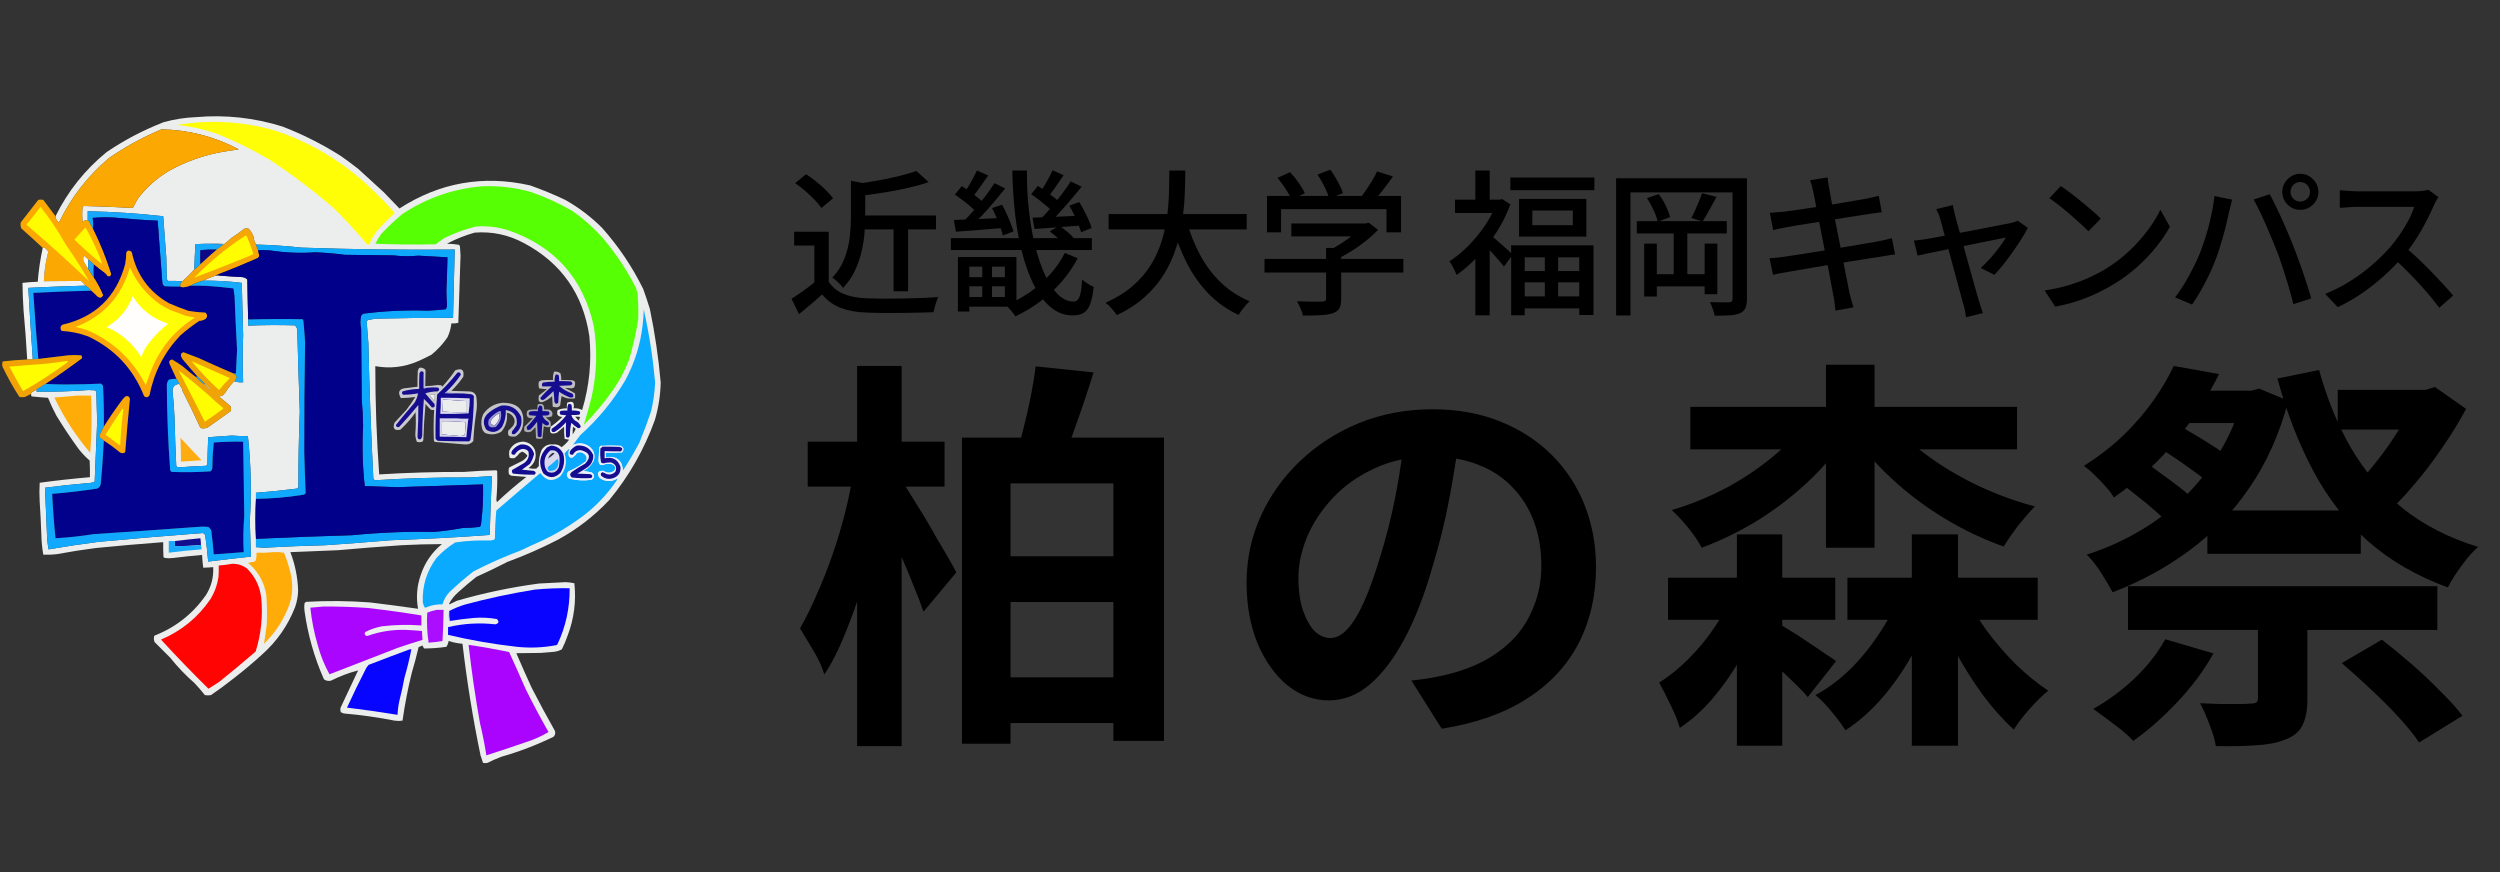<svg width="172" height="60" viewBox="0 0 172 60" fill="none" xmlns="http://www.w3.org/2000/svg">
<rect x="0" y="0" width="172" height="60" fill="#333333" stroke="none"/>
<g clip-path="url(#clip0_512_1245)">
<path opacity="0.92" fill-rule="evenodd" clip-rule="evenodd" d="M2.138 27.101C2.138 27.043 2.164 26.999 2.214 26.968C2.322 26.917 2.424 26.859 2.52 26.796V26.948C3.712 26.963 4.903 26.925 6.092 26.834C6.238 26.84 6.385 26.846 6.531 26.853C6.563 26.885 6.595 26.917 6.626 26.948C6.645 27.642 6.664 28.336 6.684 29.03C6.621 30.402 6.564 31.77 6.512 33.137C6.387 33.198 6.253 33.23 6.111 33.232C5.101 33.314 4.095 33.422 3.093 33.557C3.134 34.588 3.178 35.62 3.227 36.651C3.234 37.038 3.272 37.42 3.341 37.797C4.475 37.6 5.615 37.428 6.76 37.281C9.166 37.056 11.573 36.852 13.98 36.67L14.113 36.804C14.201 37.413 14.271 38.024 14.323 38.637C15.303 38.512 16.283 38.397 17.265 38.294C17.243 37.472 17.218 36.651 17.188 35.83C17.314 33.884 17.27 31.943 17.055 30.004C16.688 30.008 16.319 29.995 15.947 29.966C15.406 30.003 14.864 30.041 14.323 30.081C14.297 30.704 14.278 31.328 14.266 31.953L14.171 32.048C13.609 32.061 13.049 32.093 12.49 32.144C12.388 32.137 12.286 32.131 12.184 32.124L12.127 32.067C12.075 30.985 12.037 29.903 12.012 28.82C11.988 28.207 11.943 27.596 11.879 26.987C11.837 26.634 11.99 26.443 12.337 26.414C12.402 26.55 12.479 26.684 12.566 26.815C12.558 26.83 12.545 26.837 12.528 26.834C12.427 26.821 12.338 26.846 12.261 26.91C12.34 27.748 12.397 28.588 12.433 29.431C12.875 30.014 13.359 30.561 13.884 31.074C13.907 30.63 13.926 30.19 13.941 29.756C15.06 29.597 16.18 29.546 17.303 29.603C17.358 29.621 17.402 29.653 17.437 29.699C17.561 30.969 17.631 32.242 17.647 33.519C18.475 33.443 19.302 33.36 20.13 33.27C20.147 33.255 20.16 33.236 20.168 33.213C20.144 31.603 20.169 29.992 20.244 28.381C20.177 26.503 20.114 24.624 20.053 22.747C19.073 22.754 18.092 22.767 17.112 22.785C17.079 24.032 17.072 25.28 17.093 26.528C17.079 26.563 17.06 26.595 17.036 26.624C16.578 26.677 16.12 26.721 15.661 26.757C15.799 26.568 15.952 26.39 16.119 26.223C16.306 26.297 16.51 26.322 16.73 26.299C16.689 25.216 16.689 24.134 16.73 23.052C16.703 21.855 16.671 20.658 16.634 19.461C15.755 19.351 14.87 19.3 13.98 19.308C14.251 19.18 14.531 19.065 14.82 18.965H15.126C15.621 19.004 16.118 19.036 16.615 19.06C16.773 19.066 16.907 19.123 17.017 19.232C17.028 20.149 17.047 21.066 17.074 21.983V22.403C18.143 22.36 19.212 22.353 20.282 22.384C20.405 22.486 20.462 22.62 20.454 22.785C20.5 24.625 20.557 26.465 20.626 28.305C20.556 30.043 20.525 31.781 20.531 33.519L20.435 33.614C19.495 33.735 18.553 33.83 17.609 33.901V34.321C17.562 35.238 17.562 36.155 17.609 37.071V37.644C17.792 37.663 17.977 37.676 18.163 37.682C19.569 37.603 20.976 37.545 22.384 37.511C23.887 37.408 25.389 37.294 26.891 37.167C29.161 37.091 31.427 36.97 33.69 36.804C33.731 35.454 33.782 34.104 33.843 32.755C33.321 32.781 32.799 32.812 32.277 32.85C30.109 32.839 27.944 32.903 25.783 33.041L25.688 32.946C25.528 29.829 25.413 26.709 25.344 23.587C25.299 23.09 25.26 22.593 25.229 22.097C25.264 22.051 25.308 22.019 25.363 22.002C25.517 21.983 25.67 21.958 25.821 21.925C27.604 21.881 29.387 21.862 31.169 21.868C31.202 20.302 31.24 18.735 31.284 17.169C27.768 17.203 24.254 17.158 20.741 17.036C19.7 16.921 18.656 16.851 17.609 16.826C17.563 16.703 17.512 16.582 17.456 16.463C17.465 16.447 17.477 16.441 17.494 16.444C19.873 16.596 22.254 16.704 24.637 16.768C23.989 15.967 23.288 15.216 22.536 14.514C21.76 13.891 20.983 13.267 20.206 12.643C19.652 12.27 19.105 11.888 18.564 11.497C18.099 11.22 17.628 10.952 17.15 10.695C16.637 10.675 16.128 10.713 15.622 10.809C14.672 11.012 13.743 11.279 12.834 11.611C11.487 12.163 10.417 13.048 9.625 14.266C10.281 14.37 10.937 14.472 11.592 14.572C11.734 16.033 11.816 17.497 11.841 18.965C12.222 18.934 12.604 18.908 12.986 18.888C12.982 18.218 13.007 17.549 13.063 16.883C13.003 16.722 13.016 16.57 13.101 16.424C14.042 16.38 14.984 16.361 15.928 16.367C15.776 16.518 15.611 16.659 15.431 16.787C14.846 16.737 14.26 16.737 13.674 16.787H13.445C13.408 17.373 13.382 17.958 13.368 18.545C13.113 18.826 12.846 19.093 12.566 19.347C12.242 19.33 11.911 19.324 11.573 19.328C11.527 19.293 11.495 19.249 11.478 19.194C11.465 18.685 11.452 18.175 11.44 17.666C11.364 16.737 11.294 15.808 11.229 14.877C9.504 14.683 7.772 14.568 6.034 14.534V15.145C5.89 15.119 5.782 15.17 5.71 15.298C5.697 15.272 5.684 15.247 5.671 15.221C5.646 14.903 5.646 14.584 5.671 14.266C5.691 14.222 5.722 14.19 5.767 14.171C6.849 14.194 7.931 14.238 9.014 14.304C9.065 14.292 9.116 14.279 9.167 14.266C9.265 14.056 9.373 13.853 9.491 13.655C10.08 12.887 10.787 12.257 11.611 11.764C12.806 11.099 14.079 10.653 15.431 10.427C15.762 10.376 16.094 10.325 16.424 10.274C14.76 9.394 12.99 8.936 11.115 8.899C9.831 9.433 8.621 10.095 7.486 10.886C6.045 12.104 4.911 13.562 4.086 15.259C4.067 15.298 4.041 15.305 4.01 15.278C3.889 15.172 3.826 15.038 3.819 14.877C4.672 13.152 5.843 11.682 7.333 10.465C8.563 9.631 9.875 8.944 11.268 8.403C11.993 8.204 12.731 8.089 13.483 8.059C15.514 7.883 17.5 8.1 19.442 8.708C20.849 9.253 22.186 9.928 23.453 10.733C23.855 11.016 24.249 11.309 24.637 11.611C25.224 12.147 25.81 12.682 26.394 13.216C26.753 13.597 27.116 13.973 27.483 14.343C30.256 12.555 33.255 12.027 36.479 12.757C37.297 13.048 38.1 13.379 38.886 13.751C39.819 14.276 40.666 14.919 41.426 15.68C42.557 16.95 43.5 18.351 44.252 19.881C44.417 20.336 44.57 20.794 44.711 21.257C45.059 22.93 45.307 24.617 45.456 26.318C45.436 27.196 45.302 28.056 45.055 28.897C44.325 30.917 43.281 32.751 41.922 34.397C40.889 35.496 39.711 36.407 38.389 37.129C37.261 37.712 36.102 38.221 34.913 38.657C34.209 39.021 33.496 39.365 32.774 39.688C32.341 40.031 31.921 40.388 31.513 40.758C31.263 40.978 31.06 41.233 30.902 41.522C30.908 41.541 30.915 41.56 30.921 41.579C31.092 41.496 31.264 41.413 31.437 41.331C33.291 40.794 35.176 40.399 37.09 40.146C37.701 40.11 38.312 40.078 38.924 40.051C39.125 40.061 39.322 40.087 39.516 40.127C39.649 41.361 39.496 42.558 39.057 43.718C38.944 44.046 38.81 44.365 38.656 44.673C38.49 44.765 38.312 44.823 38.121 44.845C37.816 44.866 37.51 44.892 37.205 44.921C36.643 44.933 36.083 44.939 35.524 44.94C35.864 45.734 36.214 46.524 36.574 47.309C37.09 48.314 37.624 49.307 38.179 50.288C38.226 50.444 38.194 50.578 38.083 50.689C36.927 51.255 35.73 51.713 34.493 52.065C34.166 52.19 33.847 52.33 33.538 52.485C33.436 52.51 33.334 52.51 33.232 52.485C33.17 52.316 33.113 52.144 33.06 51.969C32.534 49.428 32.12 46.868 31.819 44.291C31.493 44.264 31.175 44.2 30.864 44.1C30.843 44.245 30.792 44.379 30.711 44.501C30.204 44.576 29.694 44.614 29.183 44.616C29.131 44.554 29.092 44.485 29.068 44.406C28.982 44.451 28.893 44.489 28.801 44.52C28.66 45.123 28.501 45.721 28.323 46.316C28.059 47.396 27.849 48.484 27.693 49.581C27.515 49.607 27.337 49.607 27.158 49.581C25.996 49.352 24.825 49.187 23.644 49.085C23.583 49.052 23.52 49.026 23.453 49.008C23.411 48.904 23.404 48.796 23.434 48.684C23.835 47.831 24.236 46.977 24.637 46.124C23.998 46.29 23.374 46.526 22.765 46.831C22.591 46.872 22.432 46.84 22.288 46.736C21.623 45.235 21.177 43.669 20.951 42.037C20.925 41.859 20.925 41.681 20.951 41.502L21.047 41.407C22.512 41.323 23.976 41.336 25.439 41.445C26.549 41.579 27.657 41.725 28.763 41.884C28.621 41.105 28.679 40.341 28.935 39.592C29.216 38.726 29.706 38.007 30.405 37.434C29.476 37.436 28.546 37.461 27.617 37.511C26.164 37.609 24.712 37.724 23.262 37.854C22.166 37.894 21.072 37.939 19.977 37.988C20.302 38.836 20.48 39.714 20.512 40.624C20.503 41.018 20.432 41.4 20.302 41.77C19.813 43.023 19.068 44.099 18.067 44.998C17.439 45.572 16.79 46.12 16.119 46.64C15.598 47.053 15.063 47.448 14.514 47.824C14.374 47.85 14.235 47.85 14.094 47.824C13.873 47.539 13.637 47.266 13.388 47.003C12.773 46.465 12.213 45.879 11.707 45.246C11.351 44.889 10.994 44.533 10.637 44.176C10.575 44.03 10.569 43.884 10.618 43.737C12.072 43.166 13.25 42.243 14.152 40.968C14.533 40.374 14.704 39.724 14.667 39.019C14.439 39.041 14.21 39.054 13.98 39.058C13.943 38.766 13.917 38.473 13.903 38.179C13.24 38.236 12.578 38.307 11.917 38.389C11.726 38.415 11.535 38.415 11.344 38.389C11.309 38.375 11.277 38.356 11.248 38.332C11.229 37.988 11.223 37.645 11.229 37.3C9.687 37.416 8.147 37.55 6.607 37.702C5.712 37.817 4.821 37.957 3.933 38.122C3.616 38.162 3.297 38.174 2.978 38.16C2.9 37.713 2.855 37.261 2.845 36.804C2.819 36.039 2.781 35.275 2.73 34.512C2.705 34.079 2.705 33.646 2.73 33.213C3.878 33.056 5.03 32.929 6.187 32.831C6.194 32.449 6.187 32.067 6.168 31.685C5.888 31.445 5.633 31.177 5.404 30.883C4.865 30.14 4.355 29.376 3.876 28.591C3.664 28.192 3.473 27.785 3.303 27.369C2.928 27.345 2.553 27.313 2.176 27.273C2.143 27.221 2.13 27.164 2.138 27.101ZM17.494 16.444C17.421 16.177 17.294 15.941 17.112 15.737C17.01 15.711 16.908 15.711 16.806 15.737C16.527 15.966 16.235 16.176 15.928 16.367C14.984 16.361 14.042 16.38 13.101 16.424C13.016 16.57 13.003 16.722 13.063 16.883C13.007 17.549 12.982 18.218 12.986 18.888C12.604 18.908 12.222 18.934 11.841 18.965C11.816 17.497 11.734 16.033 11.592 14.572C10.937 14.472 10.281 14.37 9.625 14.266C10.417 13.048 11.487 12.163 12.834 11.611C13.743 11.279 14.672 11.012 15.622 10.809C16.128 10.713 16.637 10.675 17.15 10.695C17.628 10.952 18.099 11.22 18.564 11.497C19.105 11.888 19.652 12.27 20.206 12.643C20.983 13.267 21.76 13.891 22.536 14.514C23.288 15.216 23.989 15.967 24.637 16.768C22.254 16.704 19.873 16.596 17.494 16.444ZM37.892 29.355C37.753 29.776 37.893 29.915 38.312 29.775C38.479 29.634 38.644 29.494 38.809 29.355C38.8 29.637 38.813 29.917 38.847 30.195C38.949 30.212 39.051 30.231 39.153 30.253C39.007 30.45 38.835 30.622 38.637 30.768C38.476 30.617 38.285 30.554 38.064 30.577C37.716 30.541 37.448 30.669 37.262 30.959C37.115 31.313 37.051 31.682 37.071 32.067L36.899 32.239C36.719 32.258 36.541 32.245 36.364 32.201C36.798 31.888 36.944 31.474 36.804 30.959C36.649 30.624 36.388 30.433 36.02 30.386C35.566 30.393 35.241 30.597 35.047 30.997C35.015 31.165 35.021 31.33 35.066 31.494C35.178 31.535 35.292 31.541 35.409 31.513C35.541 31.417 35.655 31.302 35.753 31.169C35.813 31.142 35.871 31.111 35.925 31.074C36.08 31.129 36.201 31.224 36.288 31.36C36.199 31.501 36.084 31.615 35.944 31.704L35.066 32.144C35.039 32.164 35.02 32.189 35.008 32.22C34.983 32.347 34.983 32.475 35.008 32.602C35.068 32.689 35.15 32.733 35.257 32.736C35.574 32.767 35.893 32.792 36.212 32.812C35.509 33.356 34.834 33.935 34.187 34.55C34.174 34.493 34.161 34.435 34.149 34.378C34.208 33.723 34.227 33.068 34.206 32.411L34.149 32.354C33.41 32.369 32.671 32.407 31.933 32.468C29.983 32.462 28.035 32.519 26.089 32.64C25.909 30.16 25.82 27.677 25.821 25.191C26.823 25.372 27.791 25.264 28.724 24.866C29.048 24.724 29.366 24.571 29.68 24.408C30.11 24.061 30.479 23.659 30.787 23.205C30.93 22.902 31.019 22.583 31.055 22.25C31.218 22.261 31.377 22.248 31.532 22.212C31.586 20.671 31.637 19.13 31.685 17.59C31.672 17.386 31.659 17.182 31.647 16.978C31.635 16.93 31.616 16.886 31.589 16.845C31.313 16.797 31.033 16.771 30.749 16.768C31.359 16.444 31.995 16.19 32.659 16.004C33.861 15.913 34.995 16.155 36.059 16.73C38.621 18.099 40.118 20.232 40.547 23.128C40.717 24.855 40.551 26.548 40.05 28.209C39.867 28.11 39.669 28.072 39.458 28.094C39.545 27.678 39.399 27.55 39.019 27.712C39 27.839 38.994 27.966 39 28.094C38.78 28.092 38.57 28.13 38.37 28.209C38.268 28.514 38.376 28.674 38.694 28.686C38.443 28.932 38.176 29.155 37.892 29.355ZM12.528 26.834C12.949 27.651 13.35 28.478 13.731 29.317C13.782 29.447 13.877 29.497 14.018 29.47C14.112 29.47 14.201 29.451 14.285 29.412C14.814 29.037 15.342 28.661 15.871 28.285C15.899 28.169 15.893 28.054 15.851 27.942C15.59 27.712 15.322 27.489 15.049 27.273C15.126 27.261 15.202 27.247 15.278 27.235C15.438 27.098 15.566 26.939 15.661 26.757C16.12 26.721 16.578 26.677 17.036 26.624C17.06 26.595 17.079 26.563 17.093 26.528C17.072 25.28 17.079 24.032 17.112 22.785C18.092 22.767 19.073 22.754 20.053 22.747C20.114 24.624 20.177 26.503 20.244 28.381C20.169 29.992 20.144 31.603 20.168 33.213C20.16 33.236 20.147 33.255 20.13 33.27C19.302 33.36 18.475 33.443 17.647 33.519C17.631 32.242 17.561 30.969 17.437 29.699C17.402 29.653 17.358 29.621 17.303 29.603C16.18 29.546 15.06 29.597 13.941 29.756C13.926 30.19 13.907 30.63 13.884 31.074C13.359 30.561 12.875 30.014 12.433 29.431C12.397 28.588 12.34 27.748 12.261 26.91C12.338 26.846 12.427 26.821 12.528 26.834ZM29.718 27.139H29.909C29.915 27.293 29.909 27.445 29.89 27.598C29.782 27.464 29.673 27.33 29.565 27.197C29.625 27.189 29.675 27.17 29.718 27.139ZM30.482 27.483C31.029 27.515 31.577 27.553 32.124 27.598V28.362C31.564 28.369 31.003 28.356 30.444 28.324C30.46 28.044 30.473 27.764 30.482 27.483ZM34.34 28.438C34.406 28.754 34.304 29.027 34.034 29.259C33.757 29.234 33.687 29.101 33.824 28.858C33.966 28.677 34.138 28.537 34.34 28.438ZM39.573 28.667C39.688 28.661 39.803 28.667 39.917 28.686C39.878 28.766 39.846 28.848 39.821 28.935C39.729 28.849 39.646 28.76 39.573 28.667ZM30.405 28.973C30.955 28.966 31.502 28.991 32.048 29.049C32.041 29.352 32.015 29.651 31.971 29.947C31.884 29.972 31.795 29.991 31.704 30.004C31.271 29.97 30.838 29.931 30.405 29.89V28.973ZM39.42 29.355C39.483 29.405 39.547 29.456 39.611 29.508C39.551 29.641 39.481 29.769 39.401 29.89C39.395 29.712 39.401 29.533 39.42 29.355ZM37.701 31.57C37.745 31.381 37.853 31.241 38.026 31.15C38.08 31.15 38.124 31.17 38.16 31.208C38.011 31.337 37.859 31.458 37.701 31.57Z" fill="#FCFDFD"/>
<path fill-rule="evenodd" clip-rule="evenodd" d="M13.598 8.422C15.442 8.29 17.251 8.487 19.022 9.014C21.623 9.906 23.89 11.319 25.821 13.254C26.289 13.702 26.735 14.167 27.158 14.648C26.726 15.049 26.312 15.469 25.917 15.909C25.723 16.183 25.557 16.476 25.42 16.787C25.367 16.828 25.31 16.834 25.248 16.806C24.515 15.927 23.739 15.086 22.918 14.285C21.535 13.097 20.084 12.002 18.564 11C17.46 10.347 16.314 9.774 15.126 9.281C14.174 8.931 13.194 8.701 12.184 8.594C12.658 8.518 13.129 8.461 13.598 8.422Z" fill="#FFFE07"/>
<path opacity="0.99" fill-rule="evenodd" clip-rule="evenodd" d="M6.034 15.145C6.06 15.174 6.092 15.199 6.13 15.221C6.217 15.408 6.312 15.586 6.416 15.756C6.904 16.737 7.311 17.749 7.639 18.793C7.66 18.975 7.584 19.051 7.409 19.022C7.355 18.939 7.291 18.862 7.218 18.793C6.956 18.605 6.701 18.407 6.455 18.201C6.34 18.073 6.212 17.959 6.073 17.857C5.973 17.768 5.872 17.679 5.767 17.59C5.723 17.715 5.716 17.842 5.748 17.972C5.851 18.156 5.959 18.335 6.073 18.506C6.191 18.705 6.318 18.896 6.455 19.079C6.71 19.462 6.926 19.869 7.104 20.302C7.013 20.518 6.873 20.55 6.684 20.397C6.548 20.256 6.409 20.122 6.264 19.996C6.159 19.854 6.032 19.739 5.882 19.652C5.788 19.539 5.686 19.431 5.576 19.328C4.723 19.34 3.87 19.346 3.017 19.347C3.04 18.661 3.142 17.986 3.322 17.322C3.255 17.211 3.166 17.116 3.055 17.036C3.014 17.018 2.975 17.024 2.94 17.055C2.457 16.604 1.967 16.158 1.47 15.718C1.412 15.583 1.399 15.443 1.431 15.298C1.828 14.778 2.229 14.263 2.635 13.751C2.749 13.725 2.864 13.725 2.978 13.751C3.264 14.125 3.544 14.501 3.819 14.877C3.826 15.038 3.889 15.171 4.01 15.278C4.041 15.305 4.067 15.298 4.086 15.259C4.911 13.562 6.045 12.104 7.486 10.886C8.621 10.095 9.831 9.433 11.115 8.899C12.99 8.936 14.76 9.394 16.424 10.274C16.094 10.325 15.762 10.376 15.431 10.427C14.079 10.653 12.806 11.099 11.611 11.764C10.787 12.257 10.08 12.887 9.491 13.655C9.373 13.853 9.265 14.056 9.167 14.266C9.116 14.279 9.065 14.292 9.014 14.304C7.931 14.238 6.849 14.194 5.767 14.171C5.722 14.19 5.691 14.222 5.671 14.266C5.646 14.584 5.646 14.903 5.671 15.221C5.684 15.247 5.697 15.272 5.71 15.298C5.782 15.17 5.89 15.119 6.034 15.145Z" fill="#FEAA04"/>
<path fill-rule="evenodd" clip-rule="evenodd" d="M33.194 12.815C34.337 12.769 35.458 12.902 36.555 13.216C37.539 13.56 38.481 13.993 39.382 14.514C40.146 15.049 40.84 15.667 41.464 16.367C42.36 17.421 43.124 18.567 43.756 19.805C43.794 19.932 43.832 20.06 43.87 20.187C43.914 20.785 43.926 21.384 43.909 21.983C43.757 22.94 43.541 23.883 43.259 24.809C42.985 25.498 42.641 26.148 42.228 26.757C41.612 27.641 40.925 28.468 40.165 29.24C40.357 28.612 40.536 27.975 40.7 27.33C41.061 25.71 41.112 24.08 40.853 22.441C40.125 19.154 38.17 16.957 34.989 15.851C34.255 15.617 33.504 15.528 32.735 15.584C31.983 15.775 31.257 16.043 30.558 16.386C30.36 16.517 30.169 16.657 29.985 16.806C28.598 16.839 27.209 16.826 25.821 16.768C25.94 16.535 26.073 16.313 26.223 16.1C26.677 15.62 27.154 15.168 27.655 14.744C29.337 13.622 31.183 12.979 33.194 12.815Z" fill="#56FF04"/>
<path fill-rule="evenodd" clip-rule="evenodd" d="M2.787 14.228C3.432 15.046 4.012 15.911 4.525 16.826C5.101 17.647 5.636 18.488 6.13 19.347C4.737 18.017 3.311 16.731 1.852 15.489C1.826 15.463 1.826 15.438 1.852 15.412C2.182 15.03 2.494 14.636 2.787 14.228Z" fill="#FFFC00"/>
<path fill-rule="evenodd" clip-rule="evenodd" d="M12.566 19.347C12.429 19.434 12.378 19.561 12.414 19.729C12.057 19.735 11.7 19.729 11.344 19.71C11.259 19.663 11.201 19.593 11.172 19.5C11.066 18.06 10.957 16.621 10.847 15.183C9.865 15.14 8.885 15.07 7.906 14.973C7.396 14.941 6.887 14.947 6.378 14.992C6.415 15.245 6.427 15.499 6.416 15.756C6.312 15.586 6.217 15.408 6.13 15.221C6.092 15.199 6.06 15.174 6.034 15.145V14.534C7.772 14.568 9.504 14.683 11.229 14.877C11.294 15.808 11.364 16.737 11.44 17.666C11.452 18.175 11.465 18.685 11.478 19.194C11.495 19.249 11.527 19.293 11.573 19.328C11.911 19.324 12.242 19.33 12.566 19.347Z" fill="#15A8FC"/>
<path fill-rule="evenodd" clip-rule="evenodd" d="M12.414 19.729C12.48 19.751 12.55 19.764 12.624 19.767C12.788 19.748 12.948 19.71 13.101 19.652C13.483 19.646 13.866 19.652 14.247 19.671C14.855 19.713 15.46 19.77 16.062 19.843C16.081 20.023 16.106 20.201 16.138 20.378C16.184 21.607 16.241 22.836 16.31 24.064C16.281 24.606 16.256 25.146 16.233 25.688H16.043C15.249 25.349 14.46 24.999 13.674 24.637C13.323 24.504 12.973 24.37 12.624 24.236C12.463 24.276 12.412 24.378 12.471 24.542C12.496 24.593 12.522 24.644 12.547 24.695C12.889 25.11 13.239 25.518 13.598 25.917H13.445C13.134 25.677 12.829 25.428 12.528 25.172C12.304 25.015 12.075 24.869 11.841 24.733C11.663 24.762 11.606 24.864 11.669 25.038C11.828 25.383 11.988 25.727 12.146 26.07C11.963 26.055 11.785 26.074 11.611 26.127C11.53 26.233 11.485 26.353 11.478 26.49C11.487 28.441 11.563 30.389 11.707 32.334C11.725 32.389 11.757 32.434 11.802 32.468C12.694 32.501 13.586 32.488 14.476 32.43C14.568 32.358 14.612 32.262 14.61 32.144C14.615 31.573 14.647 31.006 14.706 30.444C15.379 30.395 16.054 30.376 16.73 30.386C16.751 32.093 16.776 33.799 16.806 35.505C16.736 36.332 16.724 37.16 16.768 37.988C16.079 38.033 15.392 38.084 14.706 38.141C14.663 37.592 14.605 37.045 14.534 36.498C14.486 36.396 14.416 36.313 14.323 36.25C14.082 36.224 13.839 36.224 13.598 36.25C11.22 36.429 8.839 36.594 6.455 36.746C5.582 36.887 4.703 36.982 3.819 37.033C3.713 36.017 3.637 34.998 3.59 33.977C4.626 33.894 5.657 33.773 6.684 33.614C6.824 33.55 6.906 33.442 6.932 33.289C7.027 32.292 7.097 31.299 7.142 30.31C7.514 30.548 7.871 30.809 8.212 31.093C8.346 31.202 8.48 31.208 8.613 31.112C8.709 29.882 8.818 28.653 8.937 27.426C8.892 27.276 8.79 27.225 8.632 27.273L8.46 27.445C7.992 28.064 7.552 28.701 7.142 29.355C7.155 28.412 7.136 27.47 7.085 26.528C7.04 26.483 6.996 26.439 6.951 26.395C6.15 26.43 5.348 26.449 4.545 26.452C4.067 26.452 3.596 26.439 3.131 26.414C3.98 25.851 4.814 25.265 5.633 24.656C5.665 24.572 5.645 24.503 5.576 24.446C5.283 24.421 4.99 24.421 4.697 24.446C4.008 24.533 3.321 24.616 2.635 24.695C2.507 23.182 2.392 21.667 2.291 20.149C3.614 20.079 4.939 20.029 6.264 19.996C6.409 20.122 6.548 20.256 6.684 20.397C6.873 20.55 7.013 20.518 7.104 20.302C6.926 19.869 6.71 19.462 6.455 19.079C6.422 18.78 6.422 18.487 6.455 18.201C6.701 18.407 6.956 18.605 7.218 18.793C7.291 18.862 7.355 18.939 7.409 19.022C7.584 19.051 7.66 18.975 7.639 18.793C7.311 17.749 6.904 16.737 6.416 15.756C6.427 15.499 6.415 15.245 6.378 14.992C6.887 14.947 7.396 14.941 7.906 14.973C8.885 15.07 9.865 15.14 10.847 15.183C10.957 16.621 11.066 18.06 11.172 19.5C11.201 19.593 11.259 19.663 11.344 19.71C11.7 19.729 12.057 19.735 12.414 19.729Z" fill="#02018B"/>
<path fill-rule="evenodd" clip-rule="evenodd" d="M5.882 15.641C6.281 16.352 6.631 17.091 6.932 17.857C6.975 17.958 7 18.06 7.008 18.163C6.351 17.633 5.721 17.073 5.118 16.482C5.372 16.201 5.627 15.92 5.882 15.641Z" fill="#FFFC00"/>
<path opacity="0.97" fill-rule="evenodd" clip-rule="evenodd" d="M17.494 16.444C17.477 16.441 17.465 16.447 17.456 16.463C17.512 16.582 17.563 16.703 17.609 16.826C17.653 16.959 17.704 17.086 17.761 17.208C17.775 17.331 17.8 17.452 17.838 17.57C17.832 17.653 17.794 17.716 17.723 17.762C16.816 18.163 15.9 18.539 14.973 18.888C14.916 18.907 14.865 18.932 14.82 18.965C14.531 19.065 14.251 19.18 13.98 19.308C13.672 19.393 13.379 19.507 13.101 19.652C12.948 19.71 12.788 19.748 12.624 19.767C12.55 19.764 12.48 19.751 12.414 19.729C12.378 19.561 12.429 19.434 12.566 19.347C12.846 19.093 13.113 18.826 13.368 18.544C13.52 18.431 13.66 18.304 13.789 18.163C14.151 17.823 14.52 17.491 14.896 17.169C15.051 17.054 15.204 16.94 15.355 16.826C15.38 16.813 15.406 16.8 15.431 16.787C15.611 16.659 15.776 16.518 15.928 16.367C16.235 16.176 16.527 15.966 16.806 15.737C16.908 15.711 17.01 15.711 17.112 15.737C17.294 15.941 17.421 16.177 17.494 16.444Z" fill="#FCAA06"/>
<path fill-rule="evenodd" clip-rule="evenodd" d="M16.883 16.214C16.921 16.211 16.953 16.224 16.978 16.253C17.133 16.616 17.274 16.985 17.398 17.36C17.428 17.415 17.422 17.467 17.379 17.513C16.047 18.069 14.71 18.598 13.368 19.098C14.436 18 15.607 17.038 16.883 16.214Z" fill="#FFFD00"/>
<path fill-rule="evenodd" clip-rule="evenodd" d="M13.674 16.787C14.26 16.737 14.846 16.737 15.431 16.787C15.406 16.8 15.38 16.813 15.355 16.826C14.801 16.787 14.241 16.775 13.674 16.787Z" fill="#A7DFFD"/>
<path fill-rule="evenodd" clip-rule="evenodd" d="M13.674 16.787C14.241 16.775 14.801 16.787 15.355 16.826C15.204 16.94 15.051 17.054 14.896 17.169C14.526 17.162 14.157 17.175 13.789 17.208C13.776 17.533 13.776 17.851 13.789 18.163C13.66 18.304 13.52 18.431 13.368 18.545C13.382 17.958 13.408 17.373 13.445 16.787H13.674Z" fill="#17A9FB"/>
<path fill-rule="evenodd" clip-rule="evenodd" d="M17.609 16.826C18.656 16.851 19.7 16.921 20.741 17.036C24.254 17.158 27.768 17.203 31.284 17.169C31.24 18.735 31.202 20.302 31.169 21.868C29.387 21.862 27.604 21.881 25.821 21.925C25.67 21.958 25.517 21.983 25.363 22.002C25.308 22.019 25.264 22.051 25.229 22.097C25.26 22.593 25.299 23.09 25.344 23.587C25.413 26.709 25.528 29.829 25.688 32.946L25.783 33.041C27.944 32.903 30.109 32.839 32.277 32.85C32.799 32.812 33.321 32.781 33.843 32.755C33.782 34.104 33.731 35.454 33.69 36.804C31.427 36.97 29.161 37.091 26.891 37.167C25.389 37.294 23.887 37.408 22.384 37.511C20.976 37.545 19.569 37.603 18.163 37.682C17.977 37.676 17.792 37.663 17.609 37.644V37.071C19.81 36.969 22.013 36.886 24.217 36.823C26.096 36.636 27.981 36.56 29.87 36.594C30.524 36.537 31.174 36.447 31.819 36.326C32.215 36.32 32.61 36.295 33.003 36.25C33.062 36.195 33.094 36.125 33.098 36.04C33.212 35.139 33.257 34.235 33.232 33.328C31.265 33.389 29.298 33.453 27.33 33.519C26.585 33.498 25.84 33.472 25.096 33.442C24.943 32.071 24.905 30.696 24.981 29.317C24.974 28.704 24.942 28.093 24.886 27.483C24.873 25.866 24.86 24.249 24.847 22.632C24.773 22.326 24.773 22.02 24.847 21.715L24.981 21.581C26.459 21.392 27.943 21.322 29.431 21.371C29.848 21.354 30.262 21.322 30.673 21.276C30.73 21.177 30.756 21.069 30.749 20.951C30.728 20.627 30.715 20.302 30.711 19.977C30.746 19.22 30.771 18.462 30.787 17.704C30.119 17.665 29.451 17.627 28.782 17.59C28.201 17.645 27.622 17.639 27.044 17.57C25.936 17.558 24.828 17.545 23.721 17.532C23.043 17.442 22.361 17.385 21.677 17.36C20.634 17.433 19.596 17.388 18.564 17.227C18.297 17.208 18.029 17.201 17.761 17.208C17.704 17.086 17.653 16.959 17.609 16.826Z" fill="#0EA9FD"/>
<path opacity="0.95" fill-rule="evenodd" clip-rule="evenodd" d="M5.882 19.652C4.569 19.687 3.257 19.738 1.947 19.805C2.035 21.436 2.137 23.065 2.253 24.695H2.52C2.311 24.733 2.094 24.745 1.871 24.733C1.808 23.611 1.725 22.491 1.622 21.371C1.579 20.735 1.554 20.098 1.546 19.461C1.893 19.422 2.243 19.396 2.596 19.385C2.658 18.6 2.772 17.823 2.94 17.055C2.975 17.024 3.014 17.018 3.055 17.036C3.166 17.116 3.255 17.211 3.322 17.322C3.142 17.986 3.04 18.661 3.017 19.347C3.87 19.346 4.723 19.34 5.576 19.328C5.686 19.431 5.788 19.539 5.882 19.652Z" fill="#FCFDFD"/>
<path fill-rule="evenodd" clip-rule="evenodd" d="M14.896 17.169C14.52 17.491 14.151 17.823 13.789 18.163C13.776 17.851 13.776 17.533 13.789 17.208C14.157 17.175 14.526 17.162 14.896 17.169Z" fill="#0D098B"/>
<path fill-rule="evenodd" clip-rule="evenodd" d="M17.761 17.208C18.029 17.201 18.297 17.208 18.564 17.227C19.596 17.388 20.634 17.433 21.677 17.36C22.361 17.385 23.043 17.442 23.721 17.532C24.828 17.545 25.936 17.558 27.044 17.57C27.622 17.639 28.201 17.645 28.782 17.59C29.451 17.627 30.119 17.665 30.787 17.704C30.771 18.462 30.746 19.22 30.711 19.977C30.715 20.302 30.728 20.627 30.749 20.951C30.756 21.069 30.73 21.177 30.673 21.276C30.262 21.322 29.848 21.354 29.431 21.371C27.943 21.322 26.459 21.392 24.981 21.581L24.847 21.715C24.773 22.02 24.773 22.326 24.847 22.632C24.86 24.249 24.873 25.866 24.886 27.483C24.942 28.093 24.974 28.704 24.981 29.317C24.905 30.696 24.943 32.071 25.096 33.442C25.84 33.472 26.585 33.498 27.33 33.519C29.298 33.453 31.265 33.389 33.232 33.328C33.257 34.235 33.212 35.139 33.098 36.04C33.094 36.125 33.062 36.195 33.003 36.25C32.61 36.295 32.215 36.32 31.819 36.326C31.174 36.447 30.524 36.537 29.87 36.594C27.981 36.56 26.096 36.636 24.217 36.823C22.013 36.886 19.81 36.969 17.609 37.071C17.562 36.155 17.562 35.238 17.609 34.321C18.711 34.307 19.806 34.212 20.894 34.034C20.964 34.015 21.008 33.971 21.027 33.901C20.988 32.975 20.956 32.046 20.932 31.112C20.926 28.591 20.945 26.07 20.989 23.549C20.959 23.064 20.921 22.58 20.875 22.097C20.863 22.049 20.844 22.004 20.817 21.963C19.57 21.941 18.322 21.947 17.074 21.983C17.047 21.066 17.028 20.149 17.017 19.232C16.907 19.123 16.773 19.066 16.615 19.06C16.118 19.036 15.621 19.004 15.126 18.965C15.075 18.939 15.024 18.914 14.973 18.888C15.9 18.539 16.816 18.163 17.723 17.762C17.794 17.716 17.832 17.653 17.838 17.57C17.8 17.452 17.775 17.331 17.761 17.208Z" fill="#00008B"/>
<path fill-rule="evenodd" clip-rule="evenodd" d="M8.785 17.246C8.905 17.225 9 17.263 9.071 17.36C9.4 18.902 10.246 20.068 11.611 20.856C12.062 21.055 12.521 21.234 12.986 21.39C13.366 21.454 13.748 21.492 14.133 21.505C14.27 21.632 14.283 21.772 14.171 21.925C14.032 22.02 13.88 22.071 13.712 22.078C13.258 22.38 12.825 22.711 12.414 23.071C11.309 24.23 10.602 25.598 10.293 27.178C10.199 27.349 10.072 27.375 9.912 27.254C9.173 25.382 7.893 24.013 6.073 23.148C5.481 22.928 4.87 22.801 4.239 22.766C4.127 22.612 4.14 22.472 4.277 22.345C6.56 21.82 8.005 20.425 8.613 18.163C8.657 17.898 8.683 17.63 8.689 17.36C8.729 17.327 8.761 17.289 8.785 17.246Z" fill="#FAA707"/>
<path fill-rule="evenodd" clip-rule="evenodd" d="M6.073 17.857V18.506C5.959 18.335 5.851 18.156 5.748 17.972C5.716 17.842 5.723 17.715 5.767 17.59C5.872 17.679 5.973 17.768 6.073 17.857Z" fill="#FBFAF5"/>
<path fill-rule="evenodd" clip-rule="evenodd" d="M6.073 17.857C6.212 17.959 6.34 18.073 6.455 18.201C6.422 18.487 6.422 18.78 6.455 19.079C6.318 18.896 6.191 18.705 6.073 18.506V17.857Z" fill="#21A6F4"/>
<path fill-rule="evenodd" clip-rule="evenodd" d="M8.937 18.392C9.391 19.425 10.079 20.272 11 20.932C11.245 21.087 11.5 21.227 11.764 21.352C12.115 21.471 12.459 21.598 12.796 21.734C12.999 21.772 13.203 21.811 13.407 21.849C12.022 22.725 11.023 23.928 10.408 25.459C10.275 25.8 10.148 26.144 10.026 26.49C9.14 24.763 7.809 23.509 6.034 22.727C5.76 22.628 5.48 22.552 5.194 22.498C7.128 21.755 8.376 20.386 8.937 18.392Z" fill="#FFFE04"/>
<path fill-rule="evenodd" clip-rule="evenodd" d="M14.973 18.888C15.024 18.914 15.075 18.939 15.126 18.965H14.82C14.865 18.932 14.916 18.907 14.973 18.888Z" fill="#7767A0"/>
<path fill-rule="evenodd" clip-rule="evenodd" d="M13.98 19.308C14.87 19.3 15.755 19.351 16.635 19.461C16.671 20.658 16.703 21.855 16.73 23.052C16.689 24.134 16.689 25.216 16.73 26.299C16.51 26.322 16.306 26.297 16.119 26.223C16.342 26.005 16.316 25.827 16.043 25.688H16.233C16.256 25.146 16.281 24.606 16.31 24.064C16.241 22.836 16.184 21.607 16.138 20.378C16.106 20.201 16.081 20.023 16.062 19.843C15.46 19.77 14.855 19.713 14.247 19.671C13.866 19.652 13.483 19.646 13.101 19.652C13.379 19.507 13.672 19.393 13.98 19.308Z" fill="#18AAFC"/>
<path fill-rule="evenodd" clip-rule="evenodd" d="M5.882 19.652C6.032 19.739 6.159 19.854 6.264 19.996C4.939 20.029 3.614 20.079 2.291 20.149C2.392 21.667 2.507 23.182 2.635 24.695H2.253C2.137 23.065 2.035 21.436 1.947 19.805C3.257 19.738 4.569 19.687 5.882 19.652Z" fill="#17A9FD"/>
<path fill-rule="evenodd" clip-rule="evenodd" d="M9.128 20.378C9.704 21.31 10.519 21.94 11.573 22.269C10.953 22.749 10.425 23.316 9.988 23.969C9.878 24.164 9.789 24.367 9.721 24.58C9.144 23.633 8.348 22.939 7.333 22.498C8.188 22.006 8.787 21.299 9.128 20.378Z" fill="#FFFEFC"/>
<path fill-rule="evenodd" clip-rule="evenodd" d="M42.858 32.373C42.82 31.705 42.464 31.393 41.789 31.437C41.753 31.451 41.722 31.47 41.693 31.494C41.674 31.38 41.668 31.266 41.674 31.15C42.043 31.157 42.413 31.15 42.782 31.131C42.951 30.947 42.925 30.794 42.705 30.673C42.247 30.647 41.789 30.647 41.33 30.673C41.298 30.704 41.266 30.737 41.235 30.768C41.222 31.068 41.203 31.367 41.177 31.666C41.19 31.987 41.343 32.076 41.636 31.933C41.789 31.908 41.941 31.908 42.094 31.933C42.317 32.017 42.374 32.164 42.266 32.373C42.019 32.563 41.771 32.569 41.521 32.392C41.151 32.373 41.056 32.532 41.235 32.869C41.617 33.145 42.019 33.17 42.438 32.946C42.461 32.95 42.474 32.963 42.476 32.984C41.745 34.078 40.841 35.001 39.764 35.753C39.006 36.292 38.204 36.763 37.358 37.167C36.856 37.386 36.36 37.615 35.868 37.854C34.744 38.276 33.649 38.76 32.583 39.306C32.006 39.755 31.452 40.232 30.921 40.738C30.692 40.979 30.533 41.259 30.444 41.579C30.035 41.566 29.646 41.643 29.278 41.808C29.249 41.802 29.223 41.79 29.202 41.77C29.148 41.66 29.11 41.546 29.087 41.426C29.044 40.295 29.362 39.276 30.042 38.37C30.424 37.963 30.85 37.613 31.322 37.319C32.102 37.208 32.885 37.163 33.671 37.186C33.784 37.188 33.892 37.169 33.996 37.129C34.02 37.1 34.039 37.068 34.053 37.033C34.053 36.394 34.085 35.758 34.149 35.123C35.139 34.266 36.132 33.419 37.128 32.583C37.154 32.557 37.179 32.557 37.205 32.583C37.581 33.097 38.027 33.161 38.542 32.774C38.922 32.309 39.024 31.787 38.847 31.208C38.929 31.081 39.031 30.973 39.153 30.883C39.199 30.921 39.193 30.959 39.134 30.997C39.108 31.125 39.108 31.252 39.134 31.38C39.192 31.479 39.275 31.51 39.382 31.475C39.509 31.399 39.611 31.297 39.688 31.169C39.885 31.076 40.063 31.102 40.222 31.246C40.381 31.397 40.407 31.562 40.299 31.742C39.934 32.02 39.539 32.25 39.115 32.43C38.954 32.607 38.967 32.773 39.153 32.927C39.67 33.061 40.193 33.086 40.719 33.003C40.919 32.834 40.919 32.669 40.719 32.506C40.526 32.474 40.335 32.435 40.146 32.392C40.458 32.233 40.693 31.997 40.853 31.685C40.964 31.283 40.856 30.959 40.528 30.711C40.176 30.472 39.807 30.44 39.42 30.616C39.584 30.382 39.756 30.153 39.936 29.928C41.164 28.827 42.195 27.567 43.03 26.146C43.666 24.965 44.061 23.704 44.214 22.364C44.257 22.009 44.282 21.653 44.291 21.295C44.661 22.952 44.922 24.627 45.074 26.318C45.042 26.997 44.947 27.665 44.787 28.324C44.543 29.043 44.276 29.756 43.985 30.463C43.637 31.12 43.261 31.757 42.858 32.373Z" fill="#09AAFF"/>
<path fill-rule="evenodd" clip-rule="evenodd" d="M17.609 34.321V33.901C18.553 33.83 19.495 33.735 20.435 33.614L20.531 33.519C20.525 31.781 20.556 30.043 20.626 28.305C20.557 26.465 20.5 24.625 20.454 22.785C20.462 22.62 20.405 22.486 20.282 22.384C19.212 22.353 18.143 22.36 17.074 22.403V21.983C18.322 21.947 19.57 21.941 20.817 21.963C20.844 22.004 20.863 22.049 20.875 22.097C20.921 22.58 20.959 23.064 20.989 23.549C20.945 26.07 20.926 28.591 20.932 31.112C20.956 32.046 20.988 32.975 21.027 33.901C21.008 33.971 20.964 34.015 20.894 34.034C19.806 34.212 18.711 34.307 17.609 34.321Z" fill="#11A9FD"/>
<path opacity="0.94" fill-rule="evenodd" clip-rule="evenodd" d="M16.043 25.688C16.316 25.827 16.342 26.005 16.119 26.223C15.952 26.39 15.799 26.568 15.661 26.757C15.566 26.939 15.438 27.098 15.278 27.235C15.202 27.247 15.126 27.261 15.049 27.273C15.322 27.489 15.59 27.712 15.851 27.942C15.893 28.054 15.899 28.169 15.871 28.285C15.342 28.661 14.814 29.037 14.285 29.412C14.201 29.451 14.112 29.47 14.018 29.47C13.877 29.497 13.782 29.447 13.731 29.317C13.35 28.478 12.949 27.651 12.528 26.834C12.545 26.837 12.558 26.83 12.566 26.815C12.479 26.684 12.402 26.55 12.337 26.414C12.283 26.291 12.219 26.177 12.146 26.07C11.988 25.727 11.828 25.383 11.669 25.038C11.606 24.864 11.663 24.762 11.841 24.733C12.075 24.869 12.304 25.015 12.528 25.172C12.829 25.428 13.134 25.677 13.445 25.917C13.636 26.108 13.84 26.287 14.056 26.452C14.175 26.551 14.289 26.659 14.4 26.776C14.425 26.802 14.451 26.802 14.476 26.776C14.354 26.648 14.226 26.527 14.094 26.414C13.941 26.235 13.776 26.07 13.598 25.917C13.239 25.518 12.889 25.11 12.547 24.695C12.522 24.644 12.496 24.593 12.471 24.542C12.412 24.378 12.463 24.276 12.624 24.236C12.973 24.37 13.323 24.504 13.674 24.637C14.46 24.999 15.249 25.349 16.043 25.688Z" fill="#FCAA04"/>
<path opacity="0.95" fill-rule="evenodd" clip-rule="evenodd" d="M3.131 26.414C2.928 26.541 2.724 26.668 2.52 26.796C2.424 26.859 2.322 26.917 2.214 26.968C2.164 26.999 2.138 27.043 2.138 27.101C2 27.17 1.86 27.24 1.718 27.311C1.591 27.337 1.463 27.337 1.336 27.311C0.904 26.645 0.516 25.951 0.171 25.229C0.141 25.105 0.147 24.984 0.19 24.866C0.748 24.799 1.309 24.755 1.871 24.733C2.094 24.745 2.311 24.733 2.52 24.695H2.635C3.321 24.616 4.008 24.533 4.697 24.446C4.99 24.421 5.283 24.421 5.576 24.446C5.645 24.503 5.665 24.572 5.633 24.656C4.814 25.265 3.98 25.851 3.131 26.414Z" fill="#FBA905"/>
<path fill-rule="evenodd" clip-rule="evenodd" d="M4.545 24.847C4.689 24.829 4.715 24.86 4.621 24.943C3.65 25.659 2.638 26.315 1.584 26.91C1.263 26.356 0.95 25.796 0.648 25.229C1.5 25.148 2.353 25.078 3.208 25.019C3.66 24.968 4.106 24.91 4.545 24.847Z" fill="#FFFD00"/>
<path fill-rule="evenodd" clip-rule="evenodd" d="M13.178 24.847C14.057 25.236 14.935 25.624 15.813 26.012C15.549 26.275 15.3 26.548 15.068 26.834C14.391 26.213 13.76 25.552 13.178 24.847Z" fill="#FFFC00"/>
<path opacity="0.77" fill-rule="evenodd" clip-rule="evenodd" d="M28.839 25.306C29.019 25.27 29.166 25.321 29.278 25.459C29.269 25.827 29.263 26.196 29.259 26.566C29.547 26.556 29.833 26.53 30.119 26.49C30.202 26.497 30.284 26.503 30.367 26.509C30.391 26.538 30.41 26.57 30.424 26.605C30.753 26.251 31.052 25.875 31.322 25.478C31.771 25.303 31.955 25.45 31.876 25.917C31.638 26.269 31.364 26.594 31.055 26.891C31.462 26.904 31.869 26.917 32.277 26.929C32.498 26.929 32.657 27.024 32.755 27.216C32.813 27.532 32.826 27.85 32.793 28.171C32.679 28.893 32.602 29.619 32.563 30.348C32.415 30.52 32.224 30.596 31.991 30.577C31.294 30.522 30.6 30.465 29.909 30.405C29.885 30.377 29.866 30.345 29.851 30.31C29.821 29.609 29.827 28.908 29.87 28.209C29.793 28.215 29.716 28.209 29.641 28.19C29.506 28.068 29.385 27.934 29.278 27.789C29.202 28.615 29.151 29.442 29.126 30.272C29.108 30.326 29.076 30.371 29.03 30.405C28.916 30.431 28.801 30.431 28.686 30.405C28.618 30.242 28.58 30.07 28.572 29.89C28.613 29.381 28.62 28.872 28.591 28.362C28.29 28.802 27.94 29.203 27.54 29.565C27.137 29.644 27.003 29.485 27.139 29.088C27.419 28.782 27.7 28.476 27.98 28.171C28.191 27.894 28.388 27.608 28.572 27.311C28.243 27.357 27.912 27.382 27.578 27.388C27.336 26.956 27.463 26.727 27.96 26.7C28.216 26.672 28.471 26.64 28.724 26.605C28.718 26.235 28.724 25.866 28.744 25.497C28.776 25.432 28.808 25.369 28.839 25.306ZM29.718 27.139C29.675 27.17 29.625 27.189 29.565 27.197C29.673 27.33 29.782 27.464 29.89 27.598C29.909 27.445 29.915 27.293 29.909 27.139H29.718ZM30.482 27.483C30.473 27.764 30.46 28.044 30.444 28.324C31.003 28.356 31.564 28.369 32.124 28.362V27.598C31.577 27.553 31.029 27.515 30.482 27.483ZM30.405 28.973V29.89C30.838 29.931 31.271 29.97 31.704 30.004C31.795 29.991 31.884 29.972 31.971 29.947C32.015 29.651 32.041 29.352 32.048 29.049C31.502 28.991 30.955 28.966 30.405 28.973Z" fill="#F7F7FB"/>
<path fill-rule="evenodd" clip-rule="evenodd" d="M12.299 25.497C13.001 26.039 13.688 26.605 14.362 27.197C14.669 27.491 14.987 27.771 15.317 28.037C15.353 28.065 15.36 28.096 15.336 28.133C14.932 28.439 14.518 28.732 14.094 29.011C13.495 27.838 12.896 26.666 12.299 25.497Z" fill="#FFFD00"/>
<path fill-rule="evenodd" clip-rule="evenodd" d="M29.145 25.611V26.719C29.218 26.73 29.282 26.717 29.336 26.681C29.603 26.649 29.87 26.643 30.138 26.662C30.247 26.77 30.235 26.859 30.1 26.929C29.811 26.928 29.531 26.973 29.259 27.063C29.462 27.311 29.672 27.552 29.89 27.789C29.946 27.961 29.889 28.043 29.718 28.037C29.547 27.828 29.362 27.631 29.164 27.445C29.097 28.284 29.059 29.125 29.049 29.966C29.038 30.058 29.006 30.14 28.954 30.215C28.807 30.253 28.731 30.195 28.724 30.043C28.769 29.317 28.788 28.592 28.782 27.865C28.357 28.379 27.917 28.882 27.464 29.374C27.336 29.418 27.259 29.373 27.235 29.24C27.653 28.727 28.079 28.217 28.514 27.712C28.641 27.511 28.723 27.294 28.763 27.063C28.422 27.126 28.078 27.158 27.731 27.159C27.651 27.092 27.639 27.016 27.693 26.929C28.067 26.82 28.449 26.763 28.839 26.757C28.833 26.401 28.839 26.044 28.858 25.688C28.927 25.526 29.023 25.5 29.145 25.611Z" fill="#160D8F"/>
<path opacity="0.72" fill-rule="evenodd" clip-rule="evenodd" d="M38.121 25.573C38.287 25.548 38.434 25.587 38.561 25.688C38.605 25.838 38.624 25.99 38.618 26.146C38.873 26.14 39.128 26.146 39.382 26.165C39.452 26.176 39.509 26.208 39.554 26.261C39.584 26.402 39.565 26.536 39.497 26.662C39.425 26.699 39.349 26.718 39.267 26.719C39.14 26.692 39.013 26.685 38.885 26.7C39.117 26.807 39.34 26.928 39.554 27.063C39.58 27.178 39.58 27.292 39.554 27.407C39.232 27.465 38.926 27.414 38.637 27.254C38.599 27.463 38.566 27.673 38.542 27.884C38.471 27.995 38.369 28.04 38.236 28.018C38.162 28.017 38.092 28.004 38.026 27.98C38.013 27.738 38 27.496 37.988 27.254C37.786 27.443 37.557 27.583 37.3 27.674C37.21 27.682 37.134 27.656 37.071 27.598C37.045 27.471 37.045 27.343 37.071 27.216C37.252 27.065 37.437 26.918 37.625 26.776C37.445 26.77 37.267 26.751 37.09 26.719C37.048 26.569 37.042 26.416 37.071 26.261C37.125 26.224 37.182 26.192 37.243 26.165C37.51 26.146 37.777 26.14 38.045 26.146C38.029 25.948 38.055 25.757 38.121 25.573Z" fill="#F5F5FA"/>
<path fill-rule="evenodd" clip-rule="evenodd" d="M30.673 26.987C30.642 26.997 30.617 27.016 30.596 27.044C30.863 27.063 31.131 27.07 31.398 27.063C31.731 27.055 32.062 27.075 32.392 27.12C32.481 27.134 32.551 27.178 32.602 27.254C32.595 28.252 32.519 29.245 32.373 30.234C32.353 30.303 32.309 30.348 32.239 30.367C31.539 30.369 30.838 30.356 30.138 30.329C30.055 30.297 29.998 30.24 29.966 30.157C29.947 29.148 29.985 28.142 30.081 27.139C30.584 26.674 31.049 26.171 31.475 25.631C31.612 25.59 31.688 25.64 31.704 25.783C31.409 26.225 31.065 26.626 30.673 26.987ZM30.482 27.483C30.473 27.764 30.46 28.044 30.444 28.324C31.003 28.356 31.564 28.369 32.124 28.362V27.598C31.577 27.553 31.029 27.515 30.482 27.483ZM30.405 28.973V29.89C30.838 29.931 31.271 29.97 31.704 30.004C31.795 29.991 31.884 29.972 31.971 29.947C32.015 29.651 32.041 29.352 32.048 29.049C31.502 28.991 30.955 28.966 30.405 28.973Z" fill="#130B8F"/>
<path fill-rule="evenodd" clip-rule="evenodd" d="M38.236 25.764C38.321 25.752 38.391 25.777 38.446 25.841C38.465 25.967 38.472 26.095 38.465 26.223C38.733 26.216 39 26.223 39.267 26.242C39.416 26.339 39.416 26.428 39.267 26.509C39 26.522 38.733 26.535 38.465 26.547C38.735 26.784 39.04 26.962 39.382 27.082C39.509 27.273 39.458 27.362 39.229 27.349C38.958 27.246 38.703 27.112 38.465 26.948C38.434 27.202 38.414 27.457 38.408 27.712C38.287 27.821 38.198 27.795 38.141 27.636C38.134 27.393 38.115 27.151 38.083 26.91C37.885 27.102 37.681 27.287 37.472 27.464C37.337 27.558 37.234 27.532 37.166 27.388C37.408 27.096 37.675 26.828 37.969 26.585C37.752 26.583 37.535 26.583 37.319 26.585C37.263 26.487 37.275 26.398 37.358 26.318C37.623 26.274 37.89 26.255 38.16 26.261C38.139 26.084 38.165 25.918 38.236 25.764Z" fill="#140D8F"/>
<path fill-rule="evenodd" clip-rule="evenodd" d="M13.445 25.917H13.598C13.777 26.07 13.942 26.236 14.095 26.414C14.095 26.44 14.082 26.453 14.057 26.453C13.841 26.287 13.636 26.109 13.445 25.917Z" fill="#37AAE0"/>
<path fill-rule="evenodd" clip-rule="evenodd" d="M12.146 26.07C12.219 26.177 12.283 26.291 12.337 26.414C11.99 26.443 11.837 26.634 11.879 26.987C11.943 27.596 11.988 28.207 12.012 28.82C12.037 29.903 12.075 30.985 12.127 32.067L12.184 32.124C12.286 32.131 12.388 32.137 12.49 32.144C13.049 32.093 13.609 32.061 14.171 32.048L14.266 31.953C14.278 31.328 14.297 30.704 14.323 30.081C14.864 30.041 15.406 30.003 15.947 29.966C16.319 29.995 16.688 30.008 17.055 30.004C17.27 31.943 17.314 33.884 17.188 35.83C17.218 36.651 17.243 37.472 17.265 38.294C16.283 38.397 15.303 38.512 14.323 38.637C14.271 38.024 14.201 37.413 14.113 36.804L13.98 36.67C11.573 36.852 9.166 37.056 6.76 37.281C5.615 37.428 4.475 37.6 3.341 37.797C3.272 37.42 3.234 37.038 3.227 36.651C3.178 35.62 3.134 34.588 3.093 33.557C4.095 33.422 5.101 33.314 6.111 33.232C6.253 33.23 6.387 33.198 6.512 33.137C6.564 31.77 6.621 30.402 6.684 29.03C6.664 28.336 6.645 27.642 6.626 26.948C6.595 26.917 6.563 26.885 6.531 26.853C6.385 26.846 6.238 26.84 6.092 26.834C4.903 26.925 3.712 26.963 2.52 26.948V26.796C2.724 26.668 2.928 26.541 3.131 26.414C3.596 26.439 4.067 26.452 4.545 26.452C5.348 26.449 6.15 26.43 6.951 26.395C6.996 26.439 7.04 26.483 7.085 26.528C7.136 27.47 7.155 28.412 7.142 29.355C7.04 29.56 6.938 29.764 6.837 29.966C6.843 30.004 6.849 30.043 6.856 30.081C6.95 30.163 7.046 30.239 7.142 30.31C7.097 31.299 7.027 32.292 6.932 33.289C6.906 33.442 6.824 33.55 6.684 33.614C5.657 33.773 4.626 33.894 3.59 33.977C3.637 34.998 3.713 36.017 3.819 37.033C4.703 36.982 5.582 36.887 6.455 36.746C8.839 36.594 11.22 36.429 13.598 36.25C13.839 36.224 14.082 36.224 14.323 36.25C14.416 36.313 14.486 36.396 14.534 36.498C14.605 37.045 14.663 37.592 14.706 38.141C15.392 38.084 16.079 38.033 16.768 37.988C16.724 37.16 16.736 36.333 16.806 35.505C16.776 33.799 16.751 32.093 16.73 30.386C16.054 30.376 15.379 30.395 14.706 30.444C14.647 31.006 14.615 31.573 14.61 32.144C14.612 32.262 14.568 32.358 14.476 32.43C13.586 32.488 12.694 32.501 11.802 32.468C11.757 32.434 11.724 32.389 11.707 32.334C11.563 30.389 11.487 28.441 11.478 26.49C11.485 26.353 11.53 26.233 11.611 26.127C11.785 26.074 11.963 26.055 12.146 26.07Z" fill="#10A9FD"/>
<path fill-rule="evenodd" clip-rule="evenodd" d="M29.145 25.611C29.183 25.961 29.195 26.317 29.183 26.681H29.336C29.282 26.717 29.218 26.73 29.145 26.719V25.611Z" fill="#7D7CC3"/>
<path fill-rule="evenodd" clip-rule="evenodd" d="M14.094 26.414C14.227 26.527 14.354 26.648 14.477 26.777C14.451 26.803 14.426 26.803 14.4 26.777C14.289 26.66 14.175 26.551 14.056 26.452C14.082 26.452 14.094 26.439 14.094 26.414Z" fill="#FBE2AC"/>
<path fill-rule="evenodd" clip-rule="evenodd" d="M30.673 26.987C30.915 27.012 31.157 27.037 31.398 27.063C31.131 27.07 30.863 27.063 30.596 27.044C30.617 27.016 30.642 26.997 30.673 26.987Z" fill="#8B8ACA"/>
<path fill-rule="evenodd" clip-rule="evenodd" d="M5.347 27.216H6.264C6.328 28.529 6.309 29.84 6.206 31.15C5.217 29.995 4.396 28.728 3.742 27.349C4.282 27.304 4.817 27.259 5.347 27.216Z" fill="#FFAB08"/>
<path fill-rule="evenodd" clip-rule="evenodd" d="M7.142 30.31C7.046 30.239 6.95 30.163 6.856 30.081C6.849 30.043 6.843 30.004 6.837 29.966C6.938 29.764 7.04 29.56 7.142 29.355C7.552 28.701 7.992 28.064 8.46 27.445L8.632 27.273C8.79 27.225 8.892 27.276 8.937 27.426C8.818 28.653 8.709 29.882 8.613 31.112C8.48 31.208 8.346 31.202 8.212 31.093C7.871 30.809 7.514 30.548 7.142 30.31Z" fill="#F9A709"/>
<path opacity="0.88" fill-rule="evenodd" clip-rule="evenodd" d="M30.329 27.369C30.992 27.361 31.654 27.373 32.315 27.407C32.317 27.753 32.291 28.097 32.239 28.438C31.59 28.476 30.94 28.489 30.291 28.476C30.322 28.108 30.335 27.739 30.329 27.369ZM30.482 27.483C30.473 27.764 30.46 28.044 30.444 28.324C31.003 28.356 31.564 28.369 32.124 28.362V27.598C31.577 27.553 31.029 27.515 30.482 27.483Z" fill="#F8F7FB"/>
<path opacity="0.74" fill-rule="evenodd" clip-rule="evenodd" d="M34.569 27.712C35.691 27.707 36.156 28.255 35.963 29.355C35.893 29.643 35.734 29.866 35.486 30.023C35.371 30.049 35.257 30.049 35.142 30.023C35.069 30.016 35.012 29.984 34.97 29.928C34.944 29.826 34.944 29.724 34.97 29.622C35.097 29.52 35.212 29.406 35.314 29.279C35.46 29.028 35.434 28.799 35.237 28.591C35.138 28.485 35.017 28.421 34.875 28.4C34.934 28.893 34.807 29.326 34.493 29.699C34.138 29.907 33.768 29.938 33.385 29.794C33.285 29.72 33.215 29.625 33.175 29.508C33.082 29.169 33.101 28.837 33.232 28.515C33.556 28.038 34.001 27.77 34.569 27.712ZM34.34 28.438C34.138 28.537 33.966 28.677 33.824 28.858C33.687 29.101 33.757 29.234 34.034 29.259C34.304 29.027 34.406 28.754 34.34 28.438Z" fill="#F7F7FB"/>
<path opacity="0.63" fill-rule="evenodd" clip-rule="evenodd" d="M37.892 29.355C37.726 29.416 37.567 29.404 37.415 29.317C37.384 29.606 37.352 29.892 37.319 30.176C37.169 30.206 37.023 30.2 36.88 30.157C36.867 29.902 36.854 29.648 36.842 29.393L36.555 29.68C36.391 29.762 36.231 29.755 36.078 29.661C36.052 29.559 36.052 29.457 36.078 29.355L36.67 28.763C36.3 28.809 36.167 28.65 36.269 28.285C36.313 28.232 36.371 28.2 36.441 28.19C36.619 28.171 36.797 28.164 36.975 28.171C36.969 28.055 36.975 27.941 36.995 27.827C37.314 27.72 37.46 27.834 37.434 28.171C37.562 28.165 37.689 28.171 37.816 28.19C38.004 28.293 38.055 28.446 37.969 28.648C37.833 28.693 37.693 28.719 37.548 28.725C37.668 28.806 37.776 28.902 37.873 29.011C37.892 29.125 37.898 29.24 37.892 29.355Z" fill="#F5F5FA"/>
<path fill-rule="evenodd" clip-rule="evenodd" d="M39.115 27.789C39.199 27.777 39.27 27.802 39.325 27.865C39.344 27.992 39.35 28.119 39.344 28.247C39.526 28.235 39.704 28.254 39.879 28.305C39.937 28.393 39.925 28.47 39.84 28.534C39.663 28.553 39.484 28.559 39.306 28.553C39.369 28.776 39.509 28.934 39.726 29.03C39.825 29.11 39.901 29.206 39.955 29.317C39.937 29.431 39.873 29.476 39.764 29.451C39.595 29.351 39.442 29.23 39.306 29.088C39.243 29.376 39.211 29.669 39.21 29.966C39.153 30.125 39.063 30.151 38.943 30.043C38.924 29.71 38.924 29.379 38.943 29.049C38.714 29.313 38.453 29.536 38.16 29.718C37.988 29.75 37.918 29.68 37.95 29.508C38.335 29.25 38.672 28.938 38.962 28.572C38.835 28.559 38.707 28.546 38.58 28.534C38.478 28.445 38.478 28.355 38.58 28.266C38.732 28.247 38.885 28.241 39.038 28.247C39.019 28.083 39.044 27.93 39.115 27.789Z" fill="#140D8F"/>
<path fill-rule="evenodd" clip-rule="evenodd" d="M34.493 27.903C35.124 27.841 35.576 28.096 35.849 28.667C35.953 29.164 35.807 29.565 35.409 29.871C35.234 29.906 35.177 29.836 35.237 29.661C35.354 29.531 35.456 29.391 35.543 29.24C35.627 28.656 35.379 28.312 34.798 28.209C34.818 28.614 34.735 28.996 34.55 29.355C34.242 29.752 33.879 29.822 33.461 29.565C33.167 29.096 33.243 28.688 33.69 28.343C33.938 28.155 34.205 28.009 34.493 27.903ZM34.34 28.438C34.138 28.537 33.966 28.677 33.824 28.858C33.687 29.101 33.757 29.234 34.034 29.259C34.304 29.027 34.406 28.754 34.34 28.438Z" fill="#150D8F"/>
<path fill-rule="evenodd" clip-rule="evenodd" d="M37.128 27.903C37.2 27.896 37.258 27.921 37.3 27.98C37.319 28.081 37.325 28.183 37.319 28.285C37.46 28.279 37.6 28.285 37.739 28.305C37.842 28.405 37.83 28.494 37.701 28.572C37.575 28.591 37.447 28.597 37.319 28.591C37.39 28.777 37.518 28.917 37.701 29.011C37.816 29.14 37.79 29.229 37.625 29.279C37.504 29.247 37.402 29.183 37.319 29.088C37.288 29.392 37.269 29.698 37.262 30.004C37.173 30.106 37.084 30.106 36.995 30.004C36.982 29.673 36.969 29.342 36.956 29.011C36.824 29.194 36.677 29.366 36.517 29.527C36.304 29.637 36.215 29.58 36.25 29.355C36.487 29.125 36.703 28.876 36.899 28.61C36.746 28.598 36.593 28.584 36.441 28.572C36.338 28.471 36.351 28.382 36.479 28.305C36.657 28.285 36.835 28.279 37.014 28.285C36.989 28.135 37.028 28.008 37.128 27.903Z" fill="#130C8F"/>
<path fill-rule="evenodd" clip-rule="evenodd" d="M8.441 28.094C8.466 28.124 8.478 28.162 8.479 28.209C8.379 29.021 8.309 29.836 8.269 30.654C7.935 30.401 7.597 30.153 7.257 29.909C7.638 29.293 8.032 28.688 8.441 28.094Z" fill="#FFFD00"/>
<path opacity="0.61" fill-rule="evenodd" clip-rule="evenodd" d="M34.34 28.285H34.454C34.535 28.713 34.42 29.076 34.111 29.374C33.668 29.479 33.509 29.307 33.633 28.858C33.83 28.617 34.065 28.426 34.34 28.285ZM34.34 28.438C34.138 28.537 33.966 28.677 33.824 28.858C33.687 29.101 33.757 29.234 34.034 29.259C34.304 29.027 34.406 28.754 34.34 28.438Z" fill="#F1F0F8"/>
<path opacity="0.85" fill-rule="evenodd" clip-rule="evenodd" d="M31.475 28.782C31.71 28.82 31.952 28.832 32.201 28.82V28.973C32.169 29.343 32.131 29.712 32.086 30.081C31.475 30.055 30.864 30.043 30.253 30.043V28.782H31.475ZM30.405 28.973V29.89C30.838 29.931 31.271 29.97 31.704 30.004C31.795 29.991 31.884 29.972 31.971 29.947C32.015 29.651 32.041 29.352 32.048 29.049C31.502 28.991 30.955 28.966 30.405 28.973Z" fill="#F9F9FC"/>
<path fill-rule="evenodd" clip-rule="evenodd" d="M31.475 28.782H32.239C32.249 28.855 32.237 28.919 32.201 28.973V28.82C31.952 28.832 31.71 28.82 31.475 28.782Z" fill="#7E7CC4"/>
<path fill-rule="evenodd" clip-rule="evenodd" d="M12.414 30.119C12.889 30.64 13.373 31.155 13.865 31.666C13.393 31.692 12.922 31.724 12.452 31.762C12.452 31.214 12.44 30.666 12.414 30.119Z" fill="#FFAC11"/>
<path fill-rule="evenodd" clip-rule="evenodd" d="M35.83 30.577C36.311 30.55 36.617 30.767 36.746 31.227C36.692 31.474 36.596 31.703 36.46 31.914C36.279 32.053 36.094 32.186 35.906 32.315C36.174 32.339 36.441 32.364 36.708 32.392C36.867 32.45 36.893 32.538 36.785 32.659C36.287 32.666 35.79 32.641 35.295 32.583C35.222 32.514 35.203 32.431 35.237 32.334C35.513 32.181 35.787 32.022 36.059 31.857C36.345 31.646 36.441 31.373 36.345 31.036C36.121 30.845 35.886 30.839 35.639 31.017C35.548 31.095 35.472 31.184 35.409 31.284C35.185 31.3 35.127 31.205 35.237 30.997C35.395 30.795 35.592 30.655 35.83 30.577Z" fill="#140C8F"/>
<path fill-rule="evenodd" clip-rule="evenodd" d="M37.931 30.654C38.313 30.686 38.587 30.877 38.752 31.227C38.874 31.689 38.81 32.122 38.561 32.526C38.176 32.914 37.781 32.927 37.377 32.564C37.029 31.911 37.111 31.319 37.625 30.787C37.727 30.731 37.828 30.686 37.931 30.654ZM37.701 31.57C37.859 31.458 38.011 31.337 38.16 31.208C38.124 31.17 38.08 31.151 38.026 31.15C37.853 31.241 37.745 31.381 37.701 31.57Z" fill="#130B8F"/>
<path opacity="0.87" fill-rule="evenodd" clip-rule="evenodd" d="M37.854 30.997C38.18 30.934 38.39 31.062 38.484 31.38C38.516 31.637 38.504 31.891 38.446 32.144C38.296 32.486 38.048 32.594 37.701 32.468C37.597 32.368 37.527 32.247 37.491 32.105C37.397 31.658 37.518 31.289 37.854 30.997ZM37.701 31.57C37.859 31.458 38.011 31.337 38.16 31.208C38.124 31.17 38.08 31.151 38.026 31.15C37.853 31.241 37.745 31.381 37.701 31.57Z" fill="#F4F6FB"/>
<path fill-rule="evenodd" clip-rule="evenodd" d="M39.153 30.883C39.229 30.781 39.318 30.692 39.42 30.616C39.807 30.44 40.176 30.472 40.528 30.711C40.856 30.959 40.964 31.283 40.853 31.685C40.693 31.997 40.458 32.233 40.146 32.392C40.335 32.435 40.526 32.474 40.719 32.506C40.919 32.669 40.919 32.834 40.719 33.003C40.193 33.086 39.67 33.061 39.153 32.927C38.967 32.773 38.954 32.607 39.115 32.43C39.539 32.25 39.934 32.02 40.299 31.742C40.407 31.562 40.381 31.397 40.222 31.246C40.063 31.102 39.885 31.076 39.688 31.169C39.611 31.297 39.509 31.399 39.382 31.475C39.275 31.51 39.192 31.479 39.134 31.38C39.108 31.252 39.108 31.125 39.134 30.997C39.193 30.959 39.199 30.921 39.153 30.883Z" fill="#EAEFF9"/>
<path fill-rule="evenodd" clip-rule="evenodd" d="M39.688 30.654C40.218 30.61 40.593 30.826 40.815 31.303C40.836 31.637 40.714 31.911 40.452 32.124C40.216 32.287 39.974 32.44 39.726 32.583C40.019 32.595 40.311 32.608 40.604 32.621C40.764 32.679 40.789 32.768 40.681 32.888C40.234 32.919 39.788 32.906 39.344 32.85C39.191 32.723 39.191 32.595 39.344 32.468C39.639 32.262 39.945 32.071 40.261 31.895C40.676 31.451 40.587 31.146 39.993 30.978C39.736 30.948 39.545 31.049 39.42 31.284C39.195 31.298 39.138 31.202 39.248 30.997C39.369 30.844 39.515 30.73 39.688 30.654Z" fill="#140C8F"/>
<path fill-rule="evenodd" clip-rule="evenodd" d="M42.858 32.373C42.815 32.55 42.719 32.689 42.572 32.793C42.568 32.875 42.536 32.939 42.476 32.984C42.474 32.963 42.461 32.95 42.438 32.946C42.019 33.17 41.617 33.145 41.235 32.869C41.056 32.532 41.151 32.373 41.521 32.392C41.771 32.569 42.019 32.563 42.266 32.373C42.374 32.164 42.317 32.017 42.094 31.933C41.941 31.908 41.789 31.908 41.636 31.933C41.343 32.076 41.19 31.987 41.177 31.666C41.203 31.367 41.222 31.068 41.235 30.768C41.266 30.737 41.298 30.704 41.33 30.673C41.789 30.647 42.247 30.647 42.705 30.673C42.925 30.794 42.951 30.947 42.782 31.131C42.413 31.15 42.043 31.157 41.674 31.15C41.668 31.266 41.674 31.38 41.693 31.494C41.722 31.47 41.753 31.451 41.789 31.437C42.464 31.393 42.82 31.705 42.858 32.373Z" fill="#E9F0FA"/>
<path fill-rule="evenodd" clip-rule="evenodd" d="M41.445 30.73C41.84 30.724 42.234 30.73 42.629 30.749C42.844 30.81 42.87 30.911 42.705 31.055C42.336 31.056 41.967 31.05 41.598 31.036V31.532C42.133 31.409 42.496 31.6 42.686 32.105C42.727 32.488 42.568 32.749 42.209 32.888C41.886 33.002 41.6 32.945 41.349 32.717C41.308 32.6 41.347 32.524 41.464 32.487C41.562 32.527 41.657 32.571 41.75 32.621C41.984 32.682 42.181 32.624 42.343 32.449C42.454 32.147 42.358 31.937 42.056 31.819C41.882 31.81 41.71 31.829 41.54 31.876C41.463 31.882 41.399 31.856 41.349 31.8C41.292 31.483 41.279 31.165 41.311 30.845C41.369 30.82 41.414 30.781 41.445 30.73Z" fill="#170F90"/>
<path fill-rule="evenodd" clip-rule="evenodd" d="M38.351 31.57C38.4 31.616 38.425 31.68 38.427 31.762C38.424 32.204 38.208 32.414 37.778 32.392C37.697 32.325 37.665 32.243 37.682 32.144C37.918 31.965 38.141 31.774 38.351 31.57Z" fill="#16ACFF"/>
<path fill-rule="evenodd" clip-rule="evenodd" d="M13.827 37.491C13.23 37.553 12.632 37.579 12.032 37.568V37.224C12.61 37.151 13.196 37.088 13.789 37.033C13.809 37.185 13.821 37.338 13.827 37.491Z" fill="#130C8F"/>
<path fill-rule="evenodd" clip-rule="evenodd" d="M12.032 37.224V37.568C12.632 37.579 13.23 37.553 13.827 37.491C13.856 37.591 13.869 37.692 13.865 37.797C13.111 37.851 12.361 37.928 11.611 38.026V37.224H12.032Z" fill="#18AAFD"/>
<path fill-rule="evenodd" clip-rule="evenodd" d="M18.793 37.988C19.044 37.976 19.293 37.989 19.538 38.026C19.75 38.546 19.916 39.081 20.034 39.631C20.195 40.468 20.093 41.27 19.729 42.037C19.352 42.897 18.83 43.648 18.163 44.291C18.233 43.849 18.297 43.403 18.354 42.954C18.389 42.265 18.376 41.577 18.315 40.891C18.162 40.018 17.748 39.299 17.074 38.733C17.194 38.685 17.321 38.66 17.456 38.657C17.51 38.639 17.555 38.607 17.59 38.561C17.642 38.388 17.661 38.21 17.647 38.026C18.036 38.039 18.418 38.026 18.793 37.988Z" fill="#FFAB08"/>
<path fill-rule="evenodd" clip-rule="evenodd" d="M15.966 38.79C16.348 38.781 16.692 38.889 16.997 39.115C17.551 39.669 17.876 40.338 17.971 41.12C18.093 42.38 17.966 43.615 17.59 44.826C16.767 45.534 15.932 46.228 15.088 46.908C14.842 47.072 14.594 47.231 14.343 47.385C13.223 46.282 12.134 45.155 11.077 44.004C12.492 43.404 13.632 42.468 14.495 41.197C14.773 40.734 14.951 40.238 15.03 39.707C15.049 39.44 15.056 39.173 15.049 38.905C15.363 38.886 15.668 38.847 15.966 38.79Z" fill="#FF0402"/>
<path fill-rule="evenodd" clip-rule="evenodd" d="M30.94 42.725C30.902 42.503 30.89 42.274 30.902 42.037C31.242 41.861 31.599 41.714 31.971 41.598C33.558 41.171 35.163 40.827 36.785 40.566C37.585 40.489 38.387 40.457 39.191 40.471C39.206 41.823 38.926 43.109 38.351 44.329C38.33 44.355 38.305 44.375 38.274 44.386C37.377 44.558 36.473 44.596 35.562 44.501C33.965 44.322 32.386 44.048 30.826 43.68V43.145C31.897 42.895 32.98 42.831 34.072 42.954C34.321 42.896 34.359 42.776 34.187 42.591C33.656 42.497 33.122 42.472 32.583 42.515C32.032 42.565 31.484 42.635 30.94 42.725Z" fill="#0904FF"/>
<path fill-rule="evenodd" clip-rule="evenodd" d="M22.231 41.731C23.251 41.722 24.269 41.753 25.287 41.827C26.527 41.968 27.762 42.14 28.992 42.343V43.03C28.086 42.965 27.182 42.984 26.28 43.088C25.869 43.166 25.481 43.3 25.115 43.489C25.061 43.643 25.112 43.732 25.267 43.756C26.118 43.451 26.997 43.311 27.903 43.336C28.28 43.352 28.655 43.377 29.03 43.412C29.048 43.615 29.061 43.819 29.068 44.023C28.494 44.196 27.921 44.38 27.349 44.577C25.79 45.182 24.23 45.787 22.67 46.392C22.322 45.769 22.055 45.107 21.868 44.406C21.615 43.556 21.443 42.69 21.352 41.808C21.65 41.786 21.943 41.761 22.231 41.731Z" fill="#AA06FF"/>
<path fill-rule="evenodd" clip-rule="evenodd" d="M30.023 41.961H30.52C30.509 42.674 30.484 43.388 30.444 44.1C30.127 44.157 29.809 44.195 29.488 44.215C29.384 43.531 29.352 42.843 29.393 42.152C29.601 42.067 29.811 42.003 30.023 41.961Z" fill="#AB0DFF"/>
<path fill-rule="evenodd" clip-rule="evenodd" d="M30.902 42.037C30.89 42.274 30.902 42.503 30.94 42.725C30.938 42.745 30.925 42.758 30.902 42.763C30.851 42.515 30.851 42.273 30.902 42.037Z" fill="#BAB7FF"/>
<path fill-rule="evenodd" clip-rule="evenodd" d="M32.239 44.367C33.177 44.501 34.107 44.667 35.027 44.864C35.413 45.7 35.789 46.54 36.154 47.385C36.654 48.397 37.182 49.39 37.739 50.365C37.375 50.578 36.993 50.763 36.593 50.919C35.551 51.281 34.508 51.631 33.461 51.969C33.347 51.224 33.2 50.486 33.022 49.753C32.703 47.966 32.442 46.171 32.239 44.367Z" fill="#AA04FF"/>
<path fill-rule="evenodd" clip-rule="evenodd" d="M28.19 44.673H28.304C28.173 45.328 28.014 45.977 27.827 46.621C27.73 47.147 27.616 47.669 27.483 48.187C27.409 48.515 27.365 48.846 27.349 49.18C26.195 48.99 25.036 48.824 23.873 48.684C24.292 47.77 24.731 46.866 25.191 45.972C25.241 45.89 25.298 45.813 25.363 45.742C26.307 45.377 27.249 45.02 28.19 44.673Z" fill="#0704FF"/>
</g>
<path d="M57.015 19.382C57.257 19.757 57.595 20.031 58.029 20.214C58.464 20.396 58.975 20.497 59.57 20.52C59.876 20.534 60.241 20.543 60.666 20.547C61.087 20.547 61.535 20.547 62.01 20.538C62.481 20.529 62.942 20.515 63.386 20.502C63.829 20.488 64.222 20.465 64.555 20.438C64.514 20.515 64.469 20.62 64.427 20.744C64.386 20.867 64.345 20.995 64.309 21.123C64.272 21.251 64.245 21.37 64.222 21.48C63.916 21.493 63.559 21.503 63.153 21.512C62.746 21.521 62.33 21.525 61.896 21.53C61.462 21.53 61.041 21.53 60.634 21.53C60.228 21.53 59.867 21.516 59.56 21.503C58.88 21.475 58.299 21.365 57.815 21.173C57.33 20.982 56.914 20.68 56.562 20.255C56.32 20.479 56.064 20.698 55.804 20.922C55.543 21.146 55.265 21.375 54.972 21.608L54.456 20.556C54.707 20.401 54.977 20.218 55.269 20.008C55.557 19.802 55.831 19.592 56.092 19.387H57.015V19.382ZM57.015 15.945V19.825H56.028V16.891H54.639V15.945H57.015ZM54.703 12.6L55.456 11.988C55.685 12.129 55.918 12.298 56.16 12.495C56.403 12.691 56.622 12.883 56.823 13.084C57.024 13.286 57.189 13.473 57.316 13.642L56.512 14.309C56.398 14.136 56.243 13.948 56.046 13.747C55.849 13.541 55.635 13.34 55.402 13.139C55.169 12.938 54.94 12.76 54.707 12.6H54.703ZM58.541 12.431L59.775 12.678C59.766 12.764 59.684 12.819 59.528 12.851V14.926C59.528 15.283 59.51 15.671 59.474 16.091C59.437 16.512 59.364 16.942 59.259 17.38C59.149 17.819 58.998 18.249 58.797 18.665C58.596 19.08 58.327 19.464 57.993 19.816C57.956 19.738 57.897 19.652 57.806 19.565C57.714 19.473 57.623 19.387 57.527 19.3C57.431 19.213 57.344 19.149 57.262 19.108C57.641 18.701 57.924 18.253 58.107 17.769C58.29 17.284 58.409 16.795 58.464 16.302C58.519 15.808 58.546 15.347 58.546 14.917V12.431H58.541ZM63.043 11.764L63.893 12.527C63.468 12.678 62.997 12.81 62.467 12.929C61.941 13.048 61.402 13.153 60.849 13.24C60.296 13.331 59.761 13.404 59.236 13.473C59.213 13.359 59.172 13.222 59.113 13.057C59.053 12.897 58.989 12.76 58.925 12.655C59.419 12.582 59.922 12.504 60.433 12.413C60.945 12.321 61.43 12.221 61.882 12.106C62.339 11.992 62.723 11.878 63.038 11.764H63.043ZM59.076 14.826H64.395V15.781H59.076V14.826ZM61.475 15.246H62.476V20.04H61.475V15.246Z" fill="black"/>
<path d="M65.419 16.384H75.121V17.202H65.419V16.384ZM65.625 15.136C66.077 15.123 66.617 15.1 67.247 15.072C67.878 15.045 68.527 15.013 69.194 14.986V15.671C68.577 15.721 67.974 15.772 67.38 15.817C66.786 15.863 66.246 15.904 65.767 15.941L65.625 15.136ZM65.698 13.386L66.169 12.806C66.356 12.915 66.548 13.043 66.749 13.194C66.95 13.345 67.142 13.491 67.325 13.642C67.508 13.793 67.654 13.925 67.773 14.044L67.288 14.711C67.174 14.583 67.028 14.437 66.854 14.282C66.681 14.126 66.489 13.966 66.283 13.811C66.077 13.656 65.885 13.514 65.698 13.391V13.386ZM65.904 17.682H66.69V21.434H65.904V17.682ZM68.417 12.6L69.157 12.966C68.92 13.258 68.664 13.569 68.39 13.893C68.116 14.218 67.837 14.533 67.558 14.83C67.279 15.127 67.014 15.388 66.763 15.612L66.214 15.301C66.466 15.063 66.726 14.789 67.001 14.474C67.27 14.158 67.535 13.834 67.787 13.505C68.038 13.176 68.248 12.874 68.422 12.6H68.417ZM67.215 11.732L67.988 12.074C67.796 12.349 67.595 12.627 67.389 12.925C67.183 13.217 66.991 13.468 66.813 13.678L66.256 13.4C66.365 13.244 66.48 13.066 66.598 12.87C66.722 12.673 66.836 12.472 66.941 12.275C67.046 12.079 67.138 11.896 67.211 11.736L67.215 11.732ZM66.383 17.682H69.93V21.1H66.383V20.433H69.135V18.349H66.383V17.682ZM66.397 19.071H69.482V19.693H66.397V19.071ZM67.581 17.974H68.248V20.799H67.581V17.974ZM68.257 14.309L68.943 14.085C69.052 14.277 69.157 14.487 69.258 14.716C69.363 14.94 69.455 15.159 69.537 15.369C69.619 15.58 69.683 15.767 69.724 15.922L68.993 16.201C68.957 16.037 68.902 15.845 68.819 15.625C68.742 15.406 68.655 15.182 68.554 14.954C68.458 14.725 68.358 14.51 68.248 14.309H68.257ZM73.261 17.403L74.144 17.769C73.842 18.349 73.472 18.888 73.037 19.387C72.599 19.885 72.114 20.332 71.575 20.735C71.036 21.137 70.465 21.48 69.857 21.767C69.784 21.644 69.688 21.512 69.564 21.37C69.441 21.228 69.322 21.1 69.208 20.995C69.788 20.758 70.337 20.46 70.853 20.104C71.369 19.748 71.831 19.336 72.242 18.879C72.654 18.422 72.992 17.929 73.257 17.408L73.261 17.403ZM69.651 11.732H70.652C70.643 12.691 70.693 13.619 70.794 14.51C70.894 15.401 71.04 16.224 71.232 16.983C71.424 17.737 71.653 18.399 71.918 18.962C72.183 19.524 72.48 19.962 72.809 20.278C73.138 20.593 73.49 20.748 73.86 20.748C73.984 20.748 74.079 20.703 74.157 20.616C74.235 20.524 74.294 20.369 74.345 20.15C74.395 19.926 74.431 19.62 74.45 19.227C74.559 19.327 74.687 19.428 74.838 19.524C74.989 19.62 75.126 19.688 75.245 19.734C75.19 20.255 75.103 20.662 74.993 20.945C74.884 21.228 74.733 21.425 74.541 21.534C74.349 21.644 74.107 21.699 73.805 21.699C73.348 21.699 72.928 21.576 72.544 21.324C72.16 21.073 71.817 20.721 71.511 20.259C71.205 19.802 70.94 19.259 70.711 18.637C70.483 18.015 70.291 17.33 70.135 16.59C69.98 15.849 69.866 15.068 69.788 14.245C69.71 13.423 69.665 12.591 69.647 11.736L69.651 11.732ZM70.944 13.363L71.406 12.792C71.584 12.906 71.776 13.034 71.977 13.18C72.178 13.322 72.37 13.468 72.553 13.61C72.736 13.752 72.882 13.884 72.987 13.998L72.503 14.643C72.393 14.519 72.256 14.387 72.078 14.236C71.904 14.085 71.717 13.934 71.52 13.779C71.324 13.624 71.132 13.487 70.944 13.363ZM71.04 14.976C71.493 14.963 72.032 14.94 72.658 14.912C73.284 14.885 73.933 14.858 74.596 14.826V15.493C73.979 15.543 73.376 15.593 72.786 15.639C72.197 15.685 71.662 15.721 71.177 15.753L71.036 14.981L71.04 14.976ZM72.416 11.718L73.179 12.052C72.987 12.339 72.786 12.632 72.576 12.929C72.366 13.226 72.174 13.477 71.996 13.674L71.438 13.395C71.552 13.244 71.671 13.071 71.794 12.874C71.918 12.678 72.032 12.477 72.142 12.271C72.251 12.065 72.343 11.883 72.416 11.718ZM73.673 12.481L74.413 12.847C74.175 13.139 73.919 13.45 73.645 13.774C73.371 14.099 73.092 14.414 72.818 14.711C72.544 15.008 72.279 15.269 72.028 15.488L71.488 15.178C71.731 14.94 71.986 14.666 72.251 14.355C72.516 14.044 72.772 13.724 73.024 13.395C73.275 13.066 73.49 12.76 73.668 12.481H73.673ZM72.219 15.922L72.887 15.534C73.065 15.657 73.248 15.794 73.44 15.954C73.632 16.11 73.773 16.256 73.874 16.384L73.198 16.814C73.097 16.686 72.951 16.535 72.763 16.366C72.571 16.197 72.393 16.05 72.219 15.918V15.922ZM73.577 14.149L74.253 13.902C74.367 14.09 74.482 14.291 74.596 14.51C74.71 14.73 74.811 14.94 74.902 15.146C74.993 15.351 75.058 15.529 75.099 15.689L74.376 15.977C74.335 15.822 74.267 15.634 74.185 15.42C74.098 15.205 74.002 14.986 73.897 14.766C73.787 14.542 73.682 14.341 73.572 14.154L73.577 14.149Z" fill="black"/>
<path d="M80.441 11.732H81.547C81.547 12.239 81.533 12.787 81.51 13.372C81.488 13.957 81.428 14.556 81.346 15.173C81.259 15.79 81.122 16.407 80.925 17.019C80.734 17.636 80.464 18.23 80.121 18.802C79.778 19.373 79.335 19.907 78.8 20.396C78.266 20.886 77.608 21.315 76.835 21.681C76.748 21.544 76.634 21.397 76.493 21.233C76.351 21.073 76.205 20.936 76.063 20.831C76.808 20.492 77.439 20.104 77.95 19.656C78.462 19.208 78.878 18.719 79.198 18.194C79.518 17.668 79.76 17.12 79.934 16.553C80.107 15.986 80.226 15.42 80.299 14.853C80.373 14.286 80.414 13.738 80.427 13.208C80.441 12.678 80.45 12.184 80.45 11.727L80.441 11.732ZM76.273 14.73H85.774V15.781H76.273V14.73ZM81.625 15.15C81.853 15.995 82.164 16.782 82.552 17.513C82.941 18.244 83.421 18.884 83.992 19.432C84.563 19.981 85.221 20.41 85.975 20.726C85.888 20.799 85.797 20.89 85.701 21.004C85.605 21.119 85.514 21.237 85.427 21.352C85.34 21.466 85.272 21.576 85.212 21.667C84.417 21.292 83.722 20.803 83.133 20.191C82.543 19.578 82.04 18.866 81.634 18.057C81.227 17.248 80.88 16.357 80.601 15.392L81.62 15.146L81.625 15.15Z" fill="black"/>
<path d="M86.999 17.814H96.55V18.751H86.999V17.814ZM87.168 13.482H96.391V15.986H95.39V14.387H88.137V15.986H87.168V13.482ZM87.899 12.234L88.758 11.846C88.96 12.061 89.156 12.303 89.348 12.577C89.54 12.851 89.682 13.089 89.769 13.299L88.864 13.738C88.777 13.532 88.64 13.286 88.457 13.007C88.269 12.728 88.082 12.467 87.899 12.234ZM88.845 15.374H94.014V16.265H88.845V15.374ZM91.231 17.06H92.273V20.566C92.273 20.844 92.232 21.059 92.15 21.21C92.067 21.361 91.912 21.475 91.683 21.553C91.459 21.626 91.185 21.667 90.856 21.685C90.527 21.703 90.12 21.713 89.641 21.713C89.613 21.571 89.558 21.402 89.476 21.215C89.394 21.023 89.311 20.863 89.225 20.726C89.476 20.735 89.718 20.739 89.96 20.748C90.203 20.758 90.408 20.758 90.591 20.753C90.769 20.753 90.897 20.748 90.966 20.748C91.076 20.739 91.144 20.726 91.181 20.694C91.217 20.666 91.236 20.611 91.236 20.534V17.06H91.231ZM90.641 12.011L91.532 11.677C91.706 11.919 91.875 12.193 92.044 12.499C92.213 12.806 92.328 13.066 92.392 13.29L91.446 13.665C91.391 13.436 91.281 13.167 91.13 12.851C90.975 12.541 90.815 12.257 90.641 12.006V12.011ZM93.694 15.374H93.941L94.165 15.319L94.809 15.813C94.567 16.069 94.288 16.325 93.973 16.576C93.658 16.827 93.324 17.06 92.981 17.275C92.634 17.49 92.287 17.682 91.944 17.846C91.88 17.755 91.793 17.645 91.679 17.531C91.564 17.417 91.469 17.316 91.382 17.248C91.674 17.111 91.971 16.946 92.268 16.754C92.565 16.562 92.84 16.361 93.091 16.16C93.342 15.959 93.543 15.762 93.694 15.575V15.383V15.374ZM94.745 11.796L95.833 12.138C95.595 12.481 95.344 12.824 95.079 13.158C94.814 13.491 94.572 13.779 94.348 14.017L93.53 13.692C93.671 13.519 93.817 13.322 93.968 13.103C94.119 12.883 94.265 12.655 94.403 12.426C94.544 12.198 94.654 11.988 94.741 11.791L94.745 11.796Z" fill="black"/>
<path d="M102.967 13.738H103.172L103.355 13.697L103.913 14.062C103.671 14.73 103.351 15.369 102.953 15.986C102.555 16.603 102.121 17.161 101.646 17.664C101.175 18.166 100.695 18.582 100.206 18.92C100.179 18.829 100.133 18.719 100.074 18.596C100.015 18.473 99.951 18.354 99.891 18.239C99.832 18.125 99.772 18.038 99.713 17.983C100.165 17.696 100.6 17.339 101.025 16.91C101.445 16.48 101.833 16.009 102.181 15.497C102.528 14.986 102.793 14.465 102.971 13.934V13.742L102.967 13.738ZM100.106 13.738H103.342V14.652H100.106V13.738ZM101.504 11.732H102.492V14.181H101.504V11.732ZM101.504 17.156L102.492 15.954V21.694H101.504V17.161V17.156ZM102.587 16.201C102.661 16.261 102.766 16.347 102.903 16.466C103.044 16.585 103.191 16.713 103.355 16.859C103.515 17.001 103.661 17.134 103.794 17.252C103.927 17.371 104.022 17.458 104.077 17.517L103.474 18.335C103.396 18.235 103.291 18.111 103.163 17.961C103.035 17.81 102.898 17.654 102.757 17.499C102.615 17.344 102.473 17.193 102.341 17.051C102.208 16.91 102.094 16.8 102.003 16.713L102.583 16.206L102.587 16.201ZM103.913 12.216H109.694V13.084H103.913V12.216ZM103.968 16.878H109.63V21.672H108.652V17.705H104.9V21.69H103.968V16.878ZM104.511 13.688H109.141V16.279H104.511V13.688ZM104.511 18.651H109.141V19.423H104.511V18.651ZM104.511 20.392H109.141V21.219H104.511V20.392ZM105.425 14.483V15.493H108.209V14.483H105.425ZM106.285 17.371H107.199V20.972H106.285V17.371Z" fill="black"/>
<path d="M111.188 12.266H119.625V13.235H112.175V21.703H111.188V12.266ZM112.614 15.214H118.802V16.064H112.614V15.214ZM113.121 16.759H113.99V20.401H113.121V16.759ZM113.313 13.633L114.118 13.354C114.296 13.582 114.456 13.848 114.602 14.149C114.744 14.451 114.844 14.711 114.904 14.935L114.045 15.26C114.003 15.031 113.912 14.766 113.77 14.46C113.629 14.154 113.478 13.88 113.313 13.637V13.633ZM113.574 18.866H117.71V19.702H113.574V18.866ZM115.151 15.932H116.087V19.286H115.151V15.932ZM117.088 13.29L118.098 13.546C117.934 13.838 117.769 14.14 117.6 14.451C117.431 14.757 117.276 15.022 117.134 15.237L116.362 14.999C116.448 14.844 116.535 14.661 116.627 14.46C116.718 14.259 116.805 14.053 116.892 13.848C116.979 13.642 117.047 13.455 117.097 13.29H117.088ZM117.28 16.759H118.153V20.241H117.28V16.759ZM119.19 12.266H120.191V20.552C120.191 20.826 120.155 21.036 120.091 21.187C120.022 21.338 119.899 21.457 119.721 21.544C119.547 21.621 119.323 21.672 119.044 21.694C118.765 21.717 118.404 21.722 117.97 21.717C117.947 21.589 117.906 21.429 117.838 21.247C117.769 21.059 117.705 20.908 117.641 20.785C117.92 20.794 118.19 20.799 118.446 20.803C118.701 20.808 118.875 20.803 118.962 20.799C119.049 20.79 119.108 20.771 119.145 20.739C119.181 20.707 119.2 20.643 119.2 20.552V12.266H119.19Z" fill="black"/>
<path d="M121.741 17.769C121.878 17.76 122.042 17.746 122.239 17.728C122.435 17.705 122.609 17.686 122.76 17.664C122.952 17.636 123.212 17.595 123.541 17.545C123.866 17.494 124.236 17.44 124.643 17.371C125.049 17.303 125.474 17.239 125.913 17.166C126.352 17.092 126.772 17.024 127.188 16.951C127.599 16.878 127.979 16.814 128.321 16.759C128.664 16.699 128.943 16.654 129.149 16.617C129.359 16.576 129.546 16.535 129.711 16.498C129.88 16.462 130.026 16.425 130.159 16.379L130.383 17.508C130.259 17.517 130.108 17.536 129.926 17.568C129.743 17.6 129.546 17.636 129.341 17.668C129.103 17.705 128.81 17.75 128.463 17.801C128.116 17.856 127.736 17.915 127.321 17.983C126.905 18.052 126.484 18.121 126.055 18.189C125.625 18.258 125.209 18.326 124.812 18.395C124.414 18.463 124.058 18.523 123.742 18.578C123.427 18.633 123.176 18.678 122.988 18.71C122.773 18.747 122.581 18.779 122.412 18.811C122.243 18.843 122.102 18.879 121.987 18.911L121.741 17.76V17.769ZM121.763 14.643C121.905 14.629 122.056 14.615 122.216 14.606C122.376 14.597 122.536 14.583 122.7 14.57C122.856 14.547 123.084 14.519 123.377 14.478C123.669 14.437 124.003 14.392 124.368 14.332C124.734 14.273 125.122 14.218 125.52 14.154C125.918 14.094 126.302 14.03 126.676 13.966C127.051 13.902 127.385 13.843 127.682 13.793C127.979 13.742 128.212 13.701 128.376 13.674C128.541 13.637 128.701 13.601 128.861 13.569C129.021 13.537 129.149 13.5 129.258 13.473L129.464 14.602C129.373 14.611 129.24 14.624 129.076 14.652C128.911 14.675 128.751 14.702 128.6 14.72C128.413 14.748 128.166 14.789 127.855 14.835C127.545 14.88 127.202 14.935 126.822 14.995C126.443 15.054 126.059 15.118 125.662 15.182C125.264 15.246 124.885 15.306 124.524 15.365C124.163 15.424 123.838 15.475 123.555 15.52C123.272 15.566 123.057 15.602 122.915 15.634C122.755 15.662 122.609 15.694 122.463 15.721C122.321 15.749 122.161 15.785 121.992 15.831L121.768 14.647L121.763 14.643ZM124.748 13.171C124.72 13.03 124.688 12.893 124.652 12.769C124.615 12.646 124.579 12.522 124.533 12.399L125.735 12.207C125.749 12.307 125.767 12.431 125.785 12.577C125.803 12.723 125.826 12.861 125.854 12.979C125.867 13.066 125.899 13.24 125.945 13.505C125.991 13.77 126.055 14.099 126.128 14.492C126.206 14.885 126.283 15.31 126.375 15.758C126.466 16.206 126.557 16.667 126.649 17.129C126.74 17.59 126.827 18.025 126.905 18.436C126.982 18.843 127.056 19.199 127.115 19.496C127.174 19.793 127.216 20.008 127.238 20.136C127.275 20.287 127.316 20.451 127.366 20.63C127.417 20.808 127.467 20.982 127.517 21.146L126.283 21.37C126.256 21.178 126.233 20.991 126.215 20.817C126.196 20.643 126.169 20.474 126.132 20.319C126.11 20.205 126.073 20.003 126.018 19.711C125.963 19.423 125.899 19.076 125.826 18.674C125.753 18.271 125.666 17.846 125.575 17.389C125.483 16.932 125.392 16.48 125.305 16.023C125.218 15.566 125.136 15.146 125.058 14.748C124.981 14.355 124.912 14.017 124.862 13.738C124.807 13.459 124.771 13.267 124.748 13.167V13.171Z" fill="black"/>
<path d="M139.514 15.676C139.399 15.904 139.248 16.165 139.066 16.453C138.883 16.741 138.686 17.042 138.467 17.344C138.252 17.65 138.037 17.938 137.823 18.207C137.608 18.482 137.402 18.71 137.21 18.907L136.273 18.436C136.484 18.249 136.694 18.034 136.918 17.787C137.142 17.54 137.347 17.284 137.548 17.024C137.745 16.763 137.896 16.535 138.005 16.343C137.932 16.357 137.781 16.389 137.553 16.434C137.324 16.48 137.046 16.535 136.721 16.599C136.397 16.663 136.04 16.736 135.656 16.814C135.273 16.891 134.889 16.974 134.5 17.051C134.112 17.129 133.746 17.207 133.399 17.275C133.051 17.348 132.75 17.408 132.494 17.462C132.238 17.517 132.051 17.558 131.932 17.586L131.676 16.553C131.831 16.539 131.987 16.521 132.133 16.503C132.279 16.485 132.439 16.462 132.613 16.434C132.69 16.421 132.841 16.393 133.065 16.352C133.289 16.311 133.554 16.261 133.869 16.201C134.185 16.142 134.523 16.078 134.889 16.009C135.254 15.941 135.62 15.872 135.985 15.804C136.351 15.735 136.698 15.671 137.023 15.602C137.347 15.539 137.626 15.484 137.859 15.438C138.092 15.392 138.257 15.356 138.357 15.338C138.435 15.315 138.517 15.292 138.604 15.269C138.691 15.246 138.759 15.219 138.819 15.187L139.504 15.671L139.514 15.676ZM134.358 14.117C134.372 14.222 134.395 14.341 134.427 14.465C134.459 14.588 134.491 14.72 134.518 14.858C134.569 15.036 134.637 15.287 134.724 15.602C134.811 15.922 134.907 16.279 135.021 16.677C135.131 17.074 135.245 17.481 135.359 17.897C135.474 18.313 135.583 18.71 135.693 19.094C135.803 19.478 135.894 19.816 135.976 20.104C136.059 20.392 136.123 20.607 136.164 20.744C136.187 20.808 136.209 20.89 136.241 20.986C136.269 21.082 136.301 21.183 136.333 21.283C136.365 21.384 136.397 21.471 136.424 21.539L135.263 21.827C135.25 21.699 135.227 21.557 135.199 21.407C135.172 21.256 135.135 21.114 135.09 20.977C135.049 20.835 134.985 20.611 134.907 20.314C134.829 20.017 134.733 19.674 134.628 19.281C134.523 18.888 134.413 18.486 134.299 18.061C134.189 17.641 134.08 17.23 133.97 16.836C133.86 16.443 133.764 16.091 133.682 15.776C133.595 15.465 133.531 15.232 133.49 15.072C133.454 14.935 133.412 14.812 133.362 14.698C133.312 14.583 133.262 14.478 133.211 14.387L134.363 14.108L134.358 14.117Z" fill="black"/>
<path d="M140.674 19.985C141.278 19.894 141.831 19.77 142.342 19.615C142.85 19.46 143.32 19.286 143.745 19.09C144.17 18.893 144.559 18.692 144.902 18.482C145.473 18.13 146.003 17.728 146.487 17.266C146.972 16.809 147.397 16.334 147.762 15.849C148.128 15.36 148.416 14.89 148.635 14.433L149.289 15.602C149.033 16.069 148.713 16.535 148.338 17.001C147.964 17.467 147.539 17.915 147.063 18.34C146.593 18.765 146.076 19.153 145.514 19.496C145.158 19.72 144.765 19.935 144.335 20.141C143.91 20.351 143.448 20.534 142.959 20.698C142.47 20.863 141.949 20.995 141.396 21.096L140.674 19.99V19.985ZM141.78 12.796C141.972 12.925 142.196 13.084 142.447 13.276C142.699 13.468 142.955 13.669 143.215 13.884C143.476 14.099 143.727 14.309 143.96 14.506C144.198 14.707 144.385 14.885 144.531 15.045L143.681 15.913C143.544 15.772 143.366 15.598 143.142 15.392C142.918 15.187 142.681 14.976 142.429 14.757C142.173 14.538 141.922 14.332 141.671 14.136C141.419 13.939 141.195 13.77 140.994 13.637L141.78 12.801V12.796Z" fill="black"/>
<path d="M151.313 17.522C151.428 17.23 151.542 16.919 151.652 16.585C151.761 16.256 151.866 15.913 151.958 15.557C152.049 15.2 152.131 14.848 152.2 14.497C152.269 14.145 152.319 13.811 152.355 13.487L153.571 13.733C153.548 13.825 153.525 13.93 153.493 14.04C153.461 14.149 153.438 14.259 153.411 14.369C153.384 14.474 153.361 14.57 153.343 14.647C153.306 14.821 153.26 15.04 153.196 15.31C153.132 15.58 153.064 15.868 152.977 16.169C152.89 16.475 152.799 16.782 152.703 17.092C152.607 17.403 152.502 17.691 152.397 17.956C152.269 18.294 152.118 18.637 151.944 18.994C151.77 19.35 151.588 19.693 151.396 20.031C151.204 20.369 151.007 20.675 150.815 20.954L149.645 20.46C149.984 20.017 150.299 19.528 150.591 18.994C150.884 18.459 151.126 17.965 151.313 17.517V17.522ZM156.61 17.188C156.505 16.91 156.382 16.613 156.249 16.297C156.117 15.982 155.979 15.666 155.842 15.347C155.701 15.027 155.564 14.73 155.426 14.451C155.289 14.172 155.166 13.93 155.052 13.729L156.158 13.363C156.267 13.564 156.391 13.802 156.528 14.085C156.665 14.369 156.811 14.666 156.953 14.981C157.095 15.301 157.236 15.616 157.373 15.932C157.51 16.247 157.629 16.539 157.739 16.814C157.839 17.07 157.949 17.362 158.068 17.682C158.187 18.002 158.306 18.335 158.424 18.678C158.543 19.016 158.653 19.35 158.753 19.665C158.854 19.985 158.941 20.273 159.009 20.529L157.785 20.927C157.693 20.534 157.579 20.122 157.451 19.693C157.323 19.263 157.186 18.834 157.049 18.404C156.907 17.974 156.765 17.568 156.615 17.188H156.61ZM157.021 13.203C157.021 12.975 157.076 12.764 157.191 12.582C157.3 12.394 157.451 12.243 157.638 12.129C157.826 12.015 158.031 11.956 158.26 11.956C158.488 11.956 158.699 12.015 158.881 12.129C159.069 12.243 159.22 12.394 159.334 12.582C159.448 12.769 159.508 12.975 159.508 13.203C159.508 13.432 159.448 13.642 159.334 13.825C159.22 14.012 159.069 14.158 158.881 14.273C158.694 14.382 158.488 14.437 158.26 14.437C158.031 14.437 157.821 14.382 157.638 14.273C157.451 14.163 157.305 14.012 157.191 13.825C157.081 13.637 157.021 13.432 157.021 13.203ZM157.588 13.203C157.588 13.391 157.652 13.546 157.78 13.674C157.908 13.802 158.068 13.866 158.251 13.866C158.434 13.866 158.598 13.802 158.731 13.674C158.863 13.546 158.927 13.386 158.927 13.203C158.927 13.02 158.863 12.856 158.731 12.723C158.598 12.591 158.438 12.522 158.251 12.522C158.063 12.522 157.908 12.591 157.78 12.723C157.652 12.856 157.588 13.016 157.588 13.203Z" fill="black"/>
<path d="M167.766 13.569C167.724 13.619 167.67 13.701 167.606 13.816C167.542 13.93 167.491 14.035 167.455 14.126C167.304 14.469 167.121 14.853 166.902 15.278C166.683 15.703 166.436 16.123 166.162 16.539C165.887 16.96 165.595 17.339 165.298 17.682C164.905 18.134 164.471 18.573 163.991 19.003C163.515 19.432 163.013 19.83 162.483 20.191C161.952 20.552 161.404 20.867 160.837 21.132L159.969 20.218C160.549 19.99 161.112 19.706 161.651 19.368C162.19 19.03 162.697 18.665 163.159 18.262C163.625 17.86 164.032 17.462 164.384 17.07C164.626 16.795 164.864 16.494 165.092 16.16C165.321 15.826 165.526 15.493 165.705 15.155C165.883 14.816 166.011 14.51 166.093 14.232H162.149C162.012 14.232 161.866 14.236 161.701 14.25C161.537 14.264 161.395 14.273 161.262 14.282C161.13 14.291 161.034 14.3 160.979 14.3V13.084C161.052 13.094 161.157 13.103 161.304 13.112C161.45 13.121 161.596 13.135 161.756 13.144C161.911 13.153 162.044 13.162 162.154 13.162H166.139C166.34 13.162 166.523 13.153 166.687 13.13C166.852 13.107 166.98 13.084 167.076 13.057L167.775 13.573L167.766 13.569ZM165.435 16.974C165.723 17.211 166.024 17.476 166.34 17.769C166.655 18.061 166.961 18.367 167.263 18.678C167.565 18.989 167.843 19.291 168.108 19.574C168.373 19.857 168.588 20.113 168.771 20.337L167.825 21.173C167.56 20.817 167.254 20.438 166.911 20.045C166.568 19.652 166.203 19.254 165.814 18.856C165.426 18.459 165.042 18.089 164.653 17.746L165.439 16.974H165.435Z" fill="black"/>
<path d="M55.57 30.387H64.985V33.478H55.57V30.387ZM58.968 25.178H62.032V51.334H58.968V25.178ZM58.718 32.448L61.057 33.089C60.872 34.184 60.63 35.345 60.333 36.571C60.055 37.778 59.73 38.985 59.358 40.192C58.987 41.399 58.578 42.541 58.133 43.618C57.706 44.695 57.232 45.623 56.712 46.404C56.563 45.883 56.313 45.336 55.96 44.76C55.607 44.166 55.301 43.655 55.041 43.228C55.449 42.522 55.839 41.733 56.211 40.86C56.601 39.987 56.963 39.068 57.297 38.102C57.631 37.137 57.919 36.171 58.16 35.206C58.402 34.221 58.588 33.302 58.718 32.448ZM62.088 33.144C62.218 33.33 62.413 33.636 62.673 34.063C62.933 34.472 63.221 34.936 63.537 35.456C63.852 35.976 64.159 36.505 64.456 37.044C64.772 37.564 65.05 38.038 65.291 38.465C65.533 38.873 65.7 39.18 65.793 39.384L63.537 42.086C63.37 41.584 63.147 40.999 62.868 40.331C62.608 39.662 62.32 38.975 62.005 38.27C61.707 37.564 61.41 36.905 61.113 36.292C60.816 35.66 60.565 35.122 60.361 34.676L62.088 33.144ZM66.183 30.108H80.083V50.972H76.601V33.256H69.525V51.167H66.183V30.108ZM67.993 38.27H78.105V41.417H67.993V38.27ZM67.993 46.599H78.105V49.746H67.993V46.599ZM71.253 25.205L75.236 25.623C74.883 26.775 74.502 27.917 74.094 29.049C73.704 30.182 73.332 31.148 72.98 31.947L69.888 31.417C70.073 30.823 70.25 30.173 70.417 29.467C70.603 28.743 70.77 28.009 70.918 27.267C71.067 26.524 71.178 25.837 71.253 25.205ZM100.445 29.746C100.259 31.157 100.018 32.661 99.721 34.258C99.424 35.855 99.025 37.471 98.523 39.105C97.985 40.981 97.353 42.597 96.629 43.952C95.905 45.308 95.106 46.357 94.233 47.1C93.379 47.824 92.441 48.186 91.42 48.186C90.399 48.186 89.451 47.843 88.579 47.156C87.725 46.45 87.037 45.484 86.517 44.259C86.016 43.033 85.765 41.64 85.765 40.08C85.765 38.465 86.09 36.942 86.74 35.512C87.39 34.082 88.291 32.819 89.442 31.724C90.612 30.609 91.968 29.737 93.509 29.105C95.069 28.474 96.75 28.158 98.551 28.158C100.278 28.158 101.829 28.437 103.203 28.994C104.596 29.551 105.784 30.322 106.768 31.306C107.753 32.29 108.505 33.441 109.025 34.76C109.545 36.078 109.805 37.499 109.805 39.022C109.805 40.972 109.405 42.717 108.607 44.259C107.808 45.8 106.62 47.072 105.041 48.075C103.481 49.078 101.532 49.765 99.192 50.136L97.103 46.821C97.641 46.766 98.115 46.701 98.523 46.626C98.932 46.552 99.322 46.468 99.693 46.376C100.584 46.153 101.411 45.837 102.172 45.428C102.952 45.001 103.63 44.481 104.206 43.869C104.781 43.237 105.227 42.504 105.543 41.668C105.877 40.832 106.044 39.913 106.044 38.91C106.044 37.815 105.877 36.812 105.543 35.902C105.208 34.992 104.716 34.203 104.066 33.534C103.416 32.847 102.627 32.327 101.699 31.974C100.77 31.603 99.702 31.417 98.495 31.417C97.01 31.417 95.701 31.686 94.568 32.225C93.435 32.745 92.478 33.423 91.698 34.258C90.919 35.094 90.324 35.995 89.916 36.961C89.526 37.926 89.331 38.845 89.331 39.718C89.331 40.647 89.442 41.427 89.665 42.058C89.888 42.671 90.157 43.135 90.473 43.451C90.807 43.748 91.16 43.897 91.531 43.897C91.921 43.897 92.302 43.702 92.674 43.312C93.064 42.903 93.444 42.29 93.816 41.473C94.187 40.656 94.558 39.625 94.93 38.381C95.357 37.044 95.719 35.614 96.016 34.091C96.313 32.569 96.527 31.083 96.657 29.634L100.445 29.746ZM116.295 27.991H138.774V30.916H116.295V27.991ZM114.763 39.746H126.267V42.643H114.763V39.746ZM127.103 39.746H140.195V42.643H127.103V39.746ZM125.627 25.094H128.969V37.685H125.627V25.094ZM119.498 36.766H122.618V51.306H119.498V36.766ZM131.532 36.766H134.708V51.306H131.532V36.766ZM124.596 28.576L127.326 29.607C126.583 30.795 125.673 31.909 124.596 32.949C123.537 33.971 122.368 34.89 121.086 35.707C119.805 36.505 118.468 37.165 117.075 37.685C116.871 37.276 116.564 36.821 116.156 36.32C115.747 35.818 115.366 35.41 115.014 35.094C116.332 34.704 117.604 34.184 118.83 33.534C120.056 32.866 121.17 32.104 122.173 31.25C123.175 30.396 123.983 29.505 124.596 28.576ZM129.721 28.576C130.408 29.486 131.291 30.349 132.368 31.166C133.445 31.984 134.633 32.708 135.933 33.339C137.252 33.971 138.607 34.472 140 34.843C139.777 35.066 139.527 35.345 139.248 35.679C138.969 35.995 138.709 36.329 138.468 36.682C138.227 37.016 138.022 37.323 137.855 37.601C136.444 37.1 135.079 36.45 133.76 35.651C132.442 34.853 131.226 33.934 130.111 32.894C128.997 31.854 128.031 30.739 127.214 29.551L129.721 28.576ZM130.947 40.387L133.37 41.055C132.943 42.318 132.405 43.534 131.755 44.704C131.123 45.874 130.408 46.933 129.61 47.88C128.811 48.827 127.929 49.616 126.964 50.248C126.741 49.876 126.425 49.449 126.017 48.966C125.627 48.483 125.255 48.103 124.902 47.824C125.794 47.341 126.629 46.71 127.409 45.93C128.189 45.131 128.876 44.259 129.471 43.312C130.083 42.364 130.576 41.389 130.947 40.387ZM135.07 40.721C135.497 41.575 136.017 42.439 136.63 43.312C137.261 44.166 137.939 44.955 138.663 45.679C139.406 46.404 140.158 47.016 140.919 47.518C140.548 47.815 140.13 48.223 139.666 48.743C139.202 49.263 138.83 49.746 138.552 50.192C137.827 49.542 137.112 48.743 136.407 47.796C135.72 46.849 135.079 45.828 134.485 44.732C133.909 43.618 133.426 42.504 133.036 41.389L135.07 40.721ZM119.331 40.609L121.56 41.445C121.133 42.597 120.622 43.72 120.028 44.816C119.433 45.911 118.765 46.914 118.022 47.824C117.279 48.734 116.462 49.486 115.571 50.08C115.441 49.616 115.227 49.087 114.93 48.493C114.652 47.898 114.392 47.388 114.15 46.961C114.893 46.496 115.589 45.93 116.239 45.261C116.908 44.593 117.502 43.859 118.022 43.061C118.561 42.262 118.997 41.445 119.331 40.609ZM122.2 42.81C122.405 42.922 122.702 43.098 123.092 43.339C123.5 43.581 123.918 43.85 124.345 44.147C124.772 44.426 125.172 44.695 125.543 44.955C125.914 45.196 126.174 45.373 126.323 45.484L124.373 47.963C124.169 47.703 123.89 47.406 123.537 47.072C123.203 46.738 122.841 46.394 122.451 46.041C122.08 45.67 121.718 45.326 121.365 45.011C121.012 44.676 120.705 44.407 120.445 44.203L122.2 42.81ZM149.555 25.178L152.674 25.735C151.894 27.295 150.919 28.799 149.75 30.247C148.598 31.696 147.159 33.023 145.432 34.231C145.302 33.989 145.107 33.729 144.847 33.451C144.606 33.172 144.355 32.912 144.095 32.671C143.835 32.411 143.593 32.206 143.371 32.058C144.392 31.408 145.302 30.702 146.1 29.941C146.899 29.161 147.586 28.362 148.162 27.545C148.737 26.728 149.202 25.939 149.555 25.178ZM149.638 26.877H155.098V29.105H148.301L149.638 26.877ZM154.318 26.877H154.903L155.432 26.738L157.438 27.573C156.825 29.876 155.924 31.881 154.736 33.59C153.566 35.298 152.182 36.738 150.585 37.907C148.988 39.078 147.243 40.025 145.348 40.749C145.144 40.359 144.875 39.904 144.541 39.384C144.206 38.864 143.881 38.455 143.566 38.158C144.847 37.75 146.054 37.211 147.187 36.543C148.338 35.874 149.378 35.085 150.307 34.175C151.254 33.246 152.062 32.216 152.73 31.083C153.417 29.932 153.946 28.697 154.318 27.378V26.877ZM148.078 30.526L149.499 29.049C149.926 29.272 150.381 29.532 150.864 29.829C151.347 30.108 151.802 30.387 152.229 30.665C152.674 30.944 153.046 31.213 153.343 31.473L151.839 33.116C151.56 32.875 151.207 32.606 150.78 32.309C150.353 31.993 149.898 31.677 149.415 31.361C148.951 31.046 148.505 30.767 148.078 30.526ZM161.115 45.623L163.872 44.008C164.522 44.509 165.2 45.066 165.906 45.679C166.611 46.292 167.271 46.914 167.883 47.546C168.515 48.158 169.026 48.725 169.416 49.245L166.435 51.083C166.101 50.582 165.636 50.006 165.042 49.356C164.448 48.706 163.798 48.056 163.092 47.406C162.405 46.756 161.746 46.162 161.115 45.623ZM145.683 33.089L147.438 31.696C147.827 31.956 148.245 32.253 148.691 32.587C149.155 32.921 149.592 33.246 150 33.562C150.409 33.878 150.743 34.175 151.003 34.453L149.192 36.013C148.932 35.735 148.607 35.428 148.217 35.094C147.827 34.741 147.41 34.398 146.964 34.063C146.537 33.711 146.11 33.386 145.683 33.089ZM160.836 26.821H166.936V29.551H160.836V26.821ZM151.867 35.122H162.424V38.102H151.867V35.122ZM146.407 40.331H167.688V43.339H146.407V40.331ZM166.101 26.821H166.881L167.521 26.626L169.666 28.13C169.202 29.003 168.654 29.894 168.023 30.804C167.41 31.714 166.751 32.578 166.045 33.395C165.358 34.212 164.662 34.927 163.956 35.54C163.733 35.224 163.417 34.862 163.009 34.453C162.6 34.045 162.257 33.72 161.978 33.478C162.517 32.959 163.055 32.346 163.594 31.64C164.151 30.934 164.652 30.21 165.098 29.467C165.544 28.724 165.878 28.065 166.101 27.49V26.821ZM159.555 25.456C160.093 27.425 160.827 29.217 161.755 30.832C162.702 32.448 163.891 33.831 165.321 34.983C166.769 36.134 168.496 37.016 170.502 37.629C170.26 37.833 170.001 38.102 169.722 38.437C169.462 38.771 169.211 39.115 168.97 39.468C168.747 39.802 168.561 40.117 168.413 40.414C166.277 39.635 164.448 38.576 162.925 37.239C161.421 35.902 160.167 34.296 159.165 32.42C158.162 30.544 157.336 28.418 156.686 26.041L159.555 25.456ZM155.348 41.891H158.747V48.103C158.747 48.864 158.635 49.458 158.413 49.885C158.208 50.331 157.809 50.665 157.215 50.888C156.658 51.111 155.98 51.241 155.181 51.278C154.401 51.334 153.491 51.352 152.452 51.334C152.377 50.888 152.229 50.387 152.006 49.83C151.802 49.273 151.588 48.79 151.365 48.381C151.829 48.4 152.294 48.418 152.758 48.437C153.222 48.437 153.64 48.437 154.011 48.437C154.383 48.437 154.643 48.428 154.791 48.409C155.014 48.409 155.163 48.381 155.237 48.325C155.311 48.27 155.348 48.158 155.348 47.991V41.891ZM148.97 43.98L152.284 44.955C151.634 46.125 150.799 47.248 149.777 48.325C148.775 49.384 147.772 50.266 146.769 50.972C146.565 50.749 146.295 50.498 145.961 50.22C145.627 49.96 145.283 49.7 144.931 49.44C144.578 49.18 144.271 48.957 144.011 48.771C145.014 48.214 145.961 47.518 146.853 46.682C147.744 45.828 148.45 44.927 148.97 43.98Z" fill="black"/>
<defs>
<clipPath id="clip0_512_1245">
<rect width="45.303" height="44.504" fill="white" transform="translate(0.152 8)"/>
</clipPath>
</defs>
</svg>
